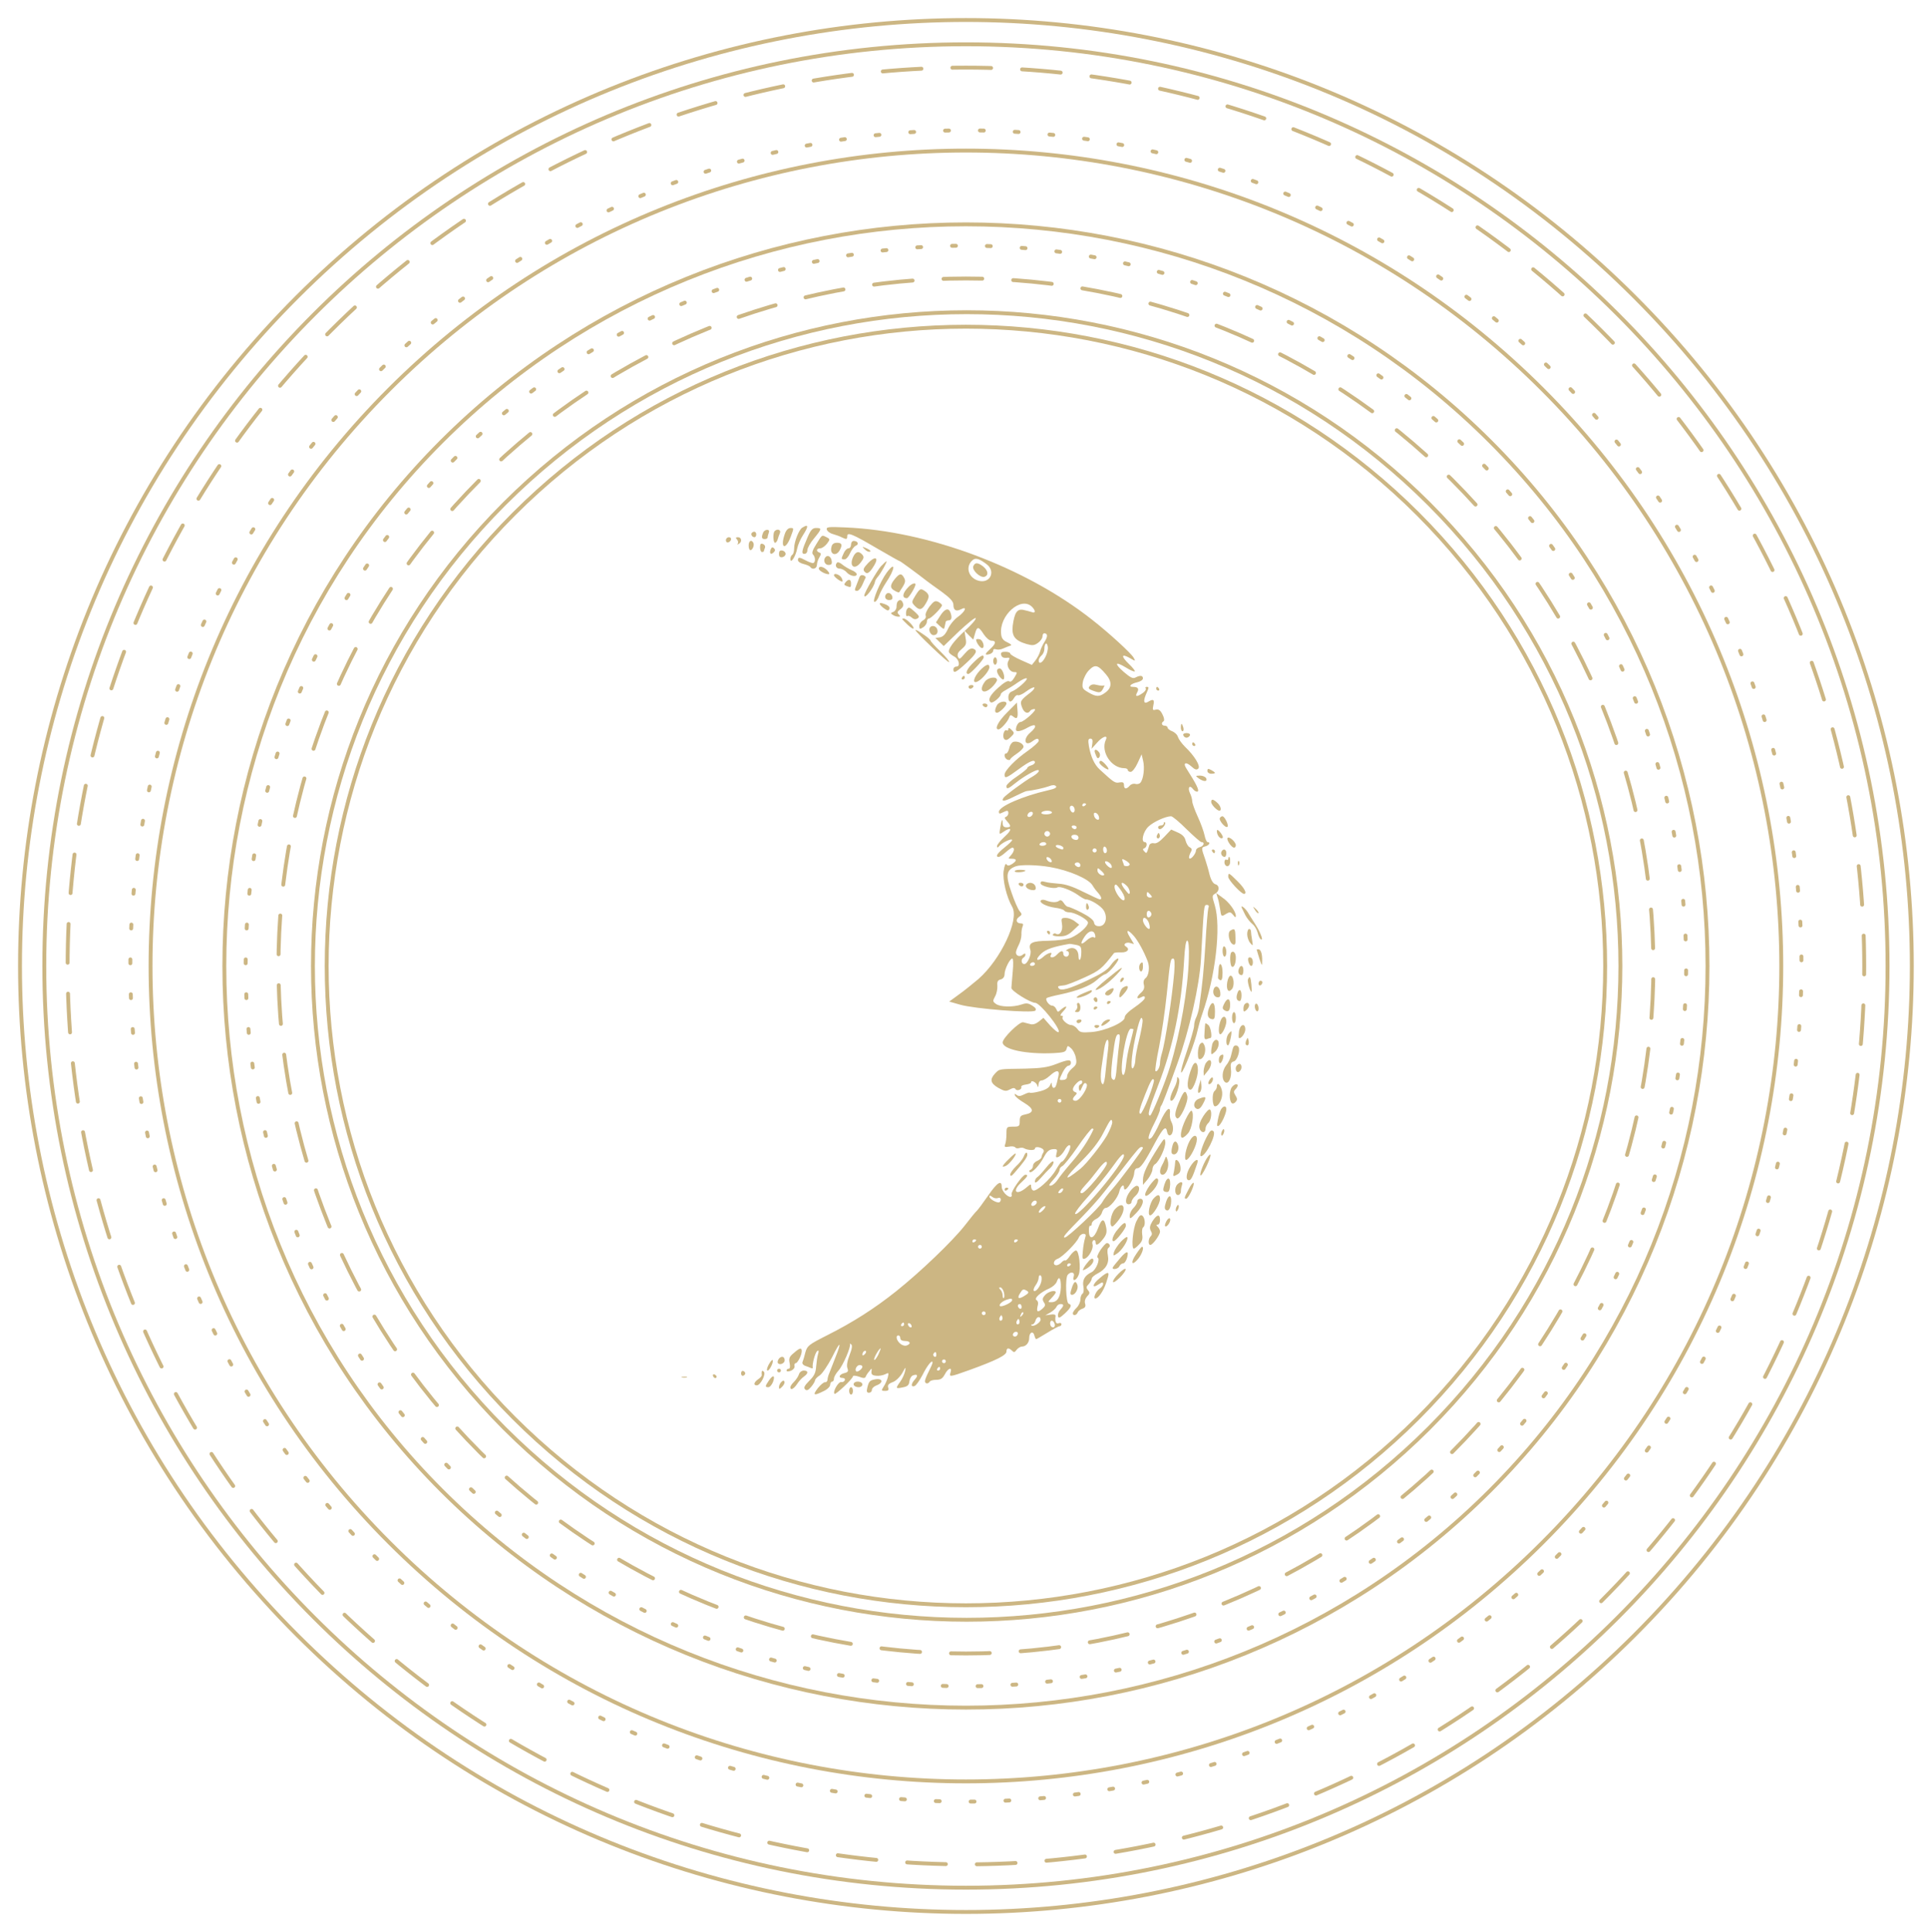 <?xml version="1.0" encoding="UTF-8"?> <svg xmlns="http://www.w3.org/2000/svg" width="503" height="504" viewBox="0 0 503 504" fill="none"><g clip-path="url(#clip0_169_79122)"><path d="M378.819 378.82C448.861 308.779 448.861 195.22 378.82 125.179C308.779 55.138 195.22 55.138 125.179 125.18C55.137 195.221 55.137 308.78 125.178 378.821C195.219 448.862 308.778 448.862 378.819 378.82Z" stroke="#CCB683" stroke-width="1.011" stroke-miterlimit="10" stroke-linecap="round" stroke-linejoin="round" stroke-dasharray="10.11 8.08"></path><path d="M384.873 384.872C458.256 311.489 458.256 192.511 384.873 119.128C311.49 45.745 192.512 45.745 119.129 119.128C45.746 192.511 45.746 311.489 119.129 384.872C192.512 458.255 311.49 458.255 384.873 384.872Z" stroke="#CCB683" stroke-width="1.011" stroke-miterlimit="10" stroke-linecap="round" stroke-linejoin="round" stroke-dasharray="1.01 8.08"></path><path d="M369.926 369.925C435.054 304.797 435.054 199.203 369.926 134.075C304.798 68.947 199.204 68.947 134.076 134.075C68.948 199.203 68.948 304.797 134.076 369.925C199.204 435.053 304.798 435.053 369.926 369.925Z" stroke="#CCB683" stroke-width="1.011" stroke-miterlimit="10" stroke-linecap="round" stroke-linejoin="round"></path><path d="M402.418 402.418C485.491 319.344 485.491 184.656 402.418 101.582C319.344 18.509 184.656 18.509 101.583 101.582C18.509 184.656 18.509 319.344 101.583 402.418C184.656 485.491 319.344 485.491 402.418 402.418Z" stroke="#CCB683" stroke-width="1.011" stroke-miterlimit="10" stroke-linecap="round" stroke-linejoin="round"></path><path d="M372.795 372.598C439.4 305.994 439.4 198.006 372.795 131.402C306.191 64.797 198.203 64.797 131.598 131.402C64.994 198.006 64.994 305.994 131.598 372.598C198.203 439.203 306.191 439.203 372.795 372.598Z" stroke="#CCB683" stroke-width="1.011" stroke-miterlimit="10"></path><path d="M417.72 417.719C509.244 326.195 509.244 177.805 417.72 86.281C326.196 -5.243 177.806 -5.243 86.282 86.281C-5.243 177.805 -5.243 326.195 86.282 417.719C177.806 509.243 326.196 509.243 417.72 417.719Z" stroke="#CCB683" stroke-width="1.011" stroke-miterlimit="10" stroke-linecap="round" stroke-linejoin="round" stroke-dasharray="10.11 8.08"></path><path d="M406.144 406.145C491.276 321.013 491.276 182.987 406.144 97.855C321.012 12.723 182.986 12.723 97.854 97.855C12.722 182.987 12.722 321.013 97.854 406.145C182.986 491.277 321.012 491.277 406.144 406.145Z" stroke="#CCB683" stroke-width="1.011" stroke-miterlimit="10" stroke-linecap="round" stroke-linejoin="round" stroke-dasharray="1.01 8.08"></path><path d="M388.807 388.806C464.363 313.25 464.363 190.75 388.807 115.194C313.251 39.639 190.751 39.639 115.195 115.194C39.64 190.75 39.64 313.25 115.195 388.806C190.751 464.361 313.251 464.361 388.807 388.806Z" stroke="#CCB683" stroke-width="1.011" stroke-miterlimit="10" stroke-linecap="round" stroke-linejoin="round"></path><path d="M426.5 426.5C522.874 330.126 522.874 173.874 426.5 77.5C330.126 -18.874 173.874 -18.874 77.5 77.5C-18.874 173.874 -18.874 330.126 77.5 426.5C173.874 522.874 330.126 522.874 426.5 426.5Z" stroke="#CCB683" stroke-width="1.011" stroke-miterlimit="10" stroke-linecap="round" stroke-linejoin="round"></path><path d="M252.004 492.447C384.799 492.447 492.451 384.795 492.451 251.999C492.451 119.204 384.799 11.552 252.004 11.552C119.209 11.552 11.557 119.204 11.557 251.999C11.557 384.795 119.209 492.447 252.004 492.447Z" stroke="#CCB683" stroke-width="1.011" stroke-miterlimit="10"></path><mask id="mask0_169_79122" style="mask-type:alpha" maskUnits="userSpaceOnUse" x="174" y="136" width="158" height="232"><path d="M225.39 136.653C235.132 137.714 241.017 138.967 249.573 141.715C277.118 150.584 300.164 168.95 315.197 194.015C330.825 220.093 335.127 251.714 327.165 281.311C325.088 288.927 322.665 295.145 318.412 303.533C312.626 314.957 306.592 323.151 297.246 332.358C283.399 345.952 269.008 354.628 249.721 360.943C239.435 364.269 233.748 365.474 223.709 366.293C213.966 367.113 211.988 367.161 205.708 366.775C196.41 366.149 189.24 365.04 181.08 363.015C173.909 361.184 172.623 359.979 177.124 359.111C198.933 354.966 210.653 350.772 223.511 342.481C231.819 337.13 237.654 332.503 242.6 327.249C247.248 322.428 255.408 312.113 257.139 308.932C258.623 306.232 259.958 299.628 259.908 295.338C259.859 290.759 259.365 289.216 256.842 286.035C255.062 283.673 255.161 281.986 257.287 279.528C258.375 278.226 258.474 277.889 257.93 277.069C257.139 275.816 257.683 273.502 259.266 271.478C259.958 270.61 260.403 269.839 260.304 269.694C260.205 269.598 257.98 269.067 255.408 268.585C248.88 267.236 246.309 266.079 245.072 263.813C244.133 262.078 245.468 260.246 250.413 256.583C254.617 253.45 257.93 249.883 258.969 247.28C259.266 246.605 259.661 245.641 259.859 245.11C260.057 244.58 260.502 243.52 260.799 242.797C261.788 240.387 261.392 238.121 259.315 233.686C255.408 225.395 255.161 222.792 257.436 212.525C258.375 208.428 259.018 203.993 259.068 201.728C259.117 197.341 258.722 196.522 252.54 188.231C249.276 183.844 248.781 183.266 244.281 178.156C240.325 173.673 230.533 165.527 224.302 161.574C209.614 152.223 195.026 146.824 177.668 144.366C176.382 144.173 174.948 143.739 174.453 143.402C173.662 142.823 173.761 142.631 175.937 141.715C180.091 139.931 192.899 137.232 201.751 136.268C206.449 135.786 219.159 135.979 225.39 136.653Z" fill="black"></path></mask><g mask="url(#mask0_169_79122)"><path d="M209.317 137.642C208.427 138.173 207.19 141.354 207.19 142.993C207.19 143.764 206.992 144.584 206.696 144.728C206.448 144.873 206.201 145.403 206.201 145.837C206.251 147.235 207.635 145.066 207.981 143.089C208.179 142.125 208.872 140.535 209.515 139.571C210.998 137.257 210.949 136.63 209.317 137.642Z" fill="#CCB683"></path><path d="M215.696 138.124C215.795 138.558 216.537 139.136 217.328 139.329C218.169 139.57 219.208 139.956 219.653 140.197C220.84 140.775 221.037 140.727 221.037 139.859C221.037 138.751 222.373 139.281 228.851 143.089C232.016 144.921 234.637 146.415 234.785 146.415C234.934 146.415 239.484 149.741 241.808 151.573C242.203 151.862 243.934 153.163 245.665 154.368C247.891 156.007 248.731 156.923 248.731 157.743C248.731 159.189 249.424 159.623 250.709 158.948C252.44 158.032 251.847 159.526 249.968 160.876C248.979 161.551 247.792 162.997 247.297 164.105C246.654 165.503 246.011 166.13 245.171 166.275L244.033 166.419L245.121 167.48L246.209 168.54L250.264 164.636C252.539 162.515 254.468 160.972 254.567 161.261C254.666 161.599 253.429 162.997 251.847 164.443C248.781 167.239 247.099 169.552 247.643 170.275C247.841 170.565 248.435 170.999 248.979 171.288C250.215 171.963 250.611 173.891 249.523 173.891C249.077 173.891 248.731 174.228 248.731 174.614C248.731 175.771 249.374 175.481 252.094 172.975C254.814 170.468 255.16 169.697 253.874 169.215C253.281 169.022 252.589 169.456 251.649 170.565C250.413 172.011 250.264 172.107 249.918 171.336C249.671 170.661 249.968 170.083 250.907 169.311C252.094 168.299 252.193 167.962 251.896 166.323L251.6 164.491L252.737 165.696L253.924 166.853L254.369 165.311C254.913 163.334 255.309 163.382 256.644 165.455C257.287 166.419 258.127 167.142 258.671 167.142C259.957 167.142 259.858 167.914 258.375 169.263C256.891 170.613 256.792 170.999 258.127 170.661C258.671 170.516 259.117 170.131 259.117 169.745C259.117 169.36 259.413 169.215 259.908 169.408C260.303 169.552 261.144 169.456 261.738 169.167C262.331 168.878 263.172 168.588 263.567 168.444C264.062 168.347 263.815 168.058 262.826 167.576C261.738 167.094 261.292 166.516 261.194 165.455C260.6 160.587 266.337 155.477 269.205 158.273C270.244 159.285 270.194 160.105 269.156 159.671C268.661 159.526 267.672 159.237 266.93 159.092C265.348 158.803 264.655 159.864 264.21 163.238C263.914 165.937 264.754 167.094 267.82 168.01C269.353 168.444 269.848 168.396 270.788 167.721C271.43 167.287 271.974 166.516 271.974 166.034C271.974 165.6 272.172 165.214 272.419 165.214C273.359 165.214 273.409 166.034 272.518 167.431C272.024 168.203 271.48 169.36 271.332 170.034C271.134 170.709 270.59 171.722 270.095 172.348L269.205 173.457L266.386 172.204C264.853 171.529 263.567 170.757 263.567 170.516C263.567 170.227 262.974 170.034 262.282 170.034C261.342 170.034 261.045 170.227 261.194 170.854C261.342 171.432 261.787 171.673 262.479 171.625C263.468 171.481 263.518 171.625 263.073 172.445C262.43 173.601 263.37 175.337 264.655 175.337C265.447 175.337 265.447 175.433 264.655 176.735C264.111 177.651 263.666 177.988 263.32 177.747C262.974 177.458 261.935 178.036 260.452 179.386C258.276 181.314 257.583 182.664 258.523 183.242C259.018 183.531 261.095 181.796 261.095 181.121C261.095 180.88 261.639 180.398 262.331 180.061C262.974 179.723 264.457 178.807 265.545 178.036C266.633 177.265 267.672 176.783 267.87 176.976C268.265 177.313 265.249 179.964 263.963 180.398C263.419 180.591 263.073 181.169 263.073 181.892C263.073 183.29 263.815 183.387 264.556 182.085C264.853 181.555 265.298 181.218 265.545 181.362C265.842 181.507 266.831 181.073 267.771 180.35C268.76 179.627 269.65 179.193 269.848 179.338C269.996 179.53 269.551 180.109 268.809 180.687C266.238 182.664 266.04 182.953 266.633 184.495C267.128 185.941 268.166 186.375 268.76 185.459C268.908 185.17 269.452 184.977 269.897 184.977C270.837 184.977 267.177 188.303 266.238 188.352C265.694 188.352 265.051 189.412 265.051 190.328C265.051 191.051 266.386 190.81 268.216 189.75C270.392 188.544 270.738 189.46 268.76 191.147C266.831 192.786 267.326 194.859 269.304 193.413C270.491 192.545 270.985 192.497 270.985 193.268C270.985 193.606 269.7 194.763 268.216 195.823C265.001 198.04 262.084 201.029 262.084 202.09C262.084 203.198 262.578 203.005 265.793 200.643C268.661 198.523 269.996 197.992 269.996 198.908C269.996 199.149 269.551 199.535 269.007 199.679C268.463 199.824 268.018 200.161 268.018 200.354C268.018 200.547 266.782 201.559 265.298 202.572C263.815 203.536 262.578 204.693 262.578 205.03C262.578 205.994 262.924 205.898 265.199 204.066C267.079 202.572 270.046 200.884 270.738 200.884C271.48 200.884 270.788 201.752 269.403 202.572C267.326 203.728 262.183 207.537 261.787 208.163C261.144 209.224 262.084 209.079 264.655 207.778C266.089 207.054 267.524 206.428 267.771 206.38C269.353 206.235 272.419 205.56 273.606 205.126C274.546 204.741 275.139 204.741 275.486 205.078C275.832 205.416 275.189 205.801 273.359 206.187C266.831 207.681 260.6 210.38 260.6 211.778C260.6 212.309 260.798 212.357 261.54 211.971C262.826 211.345 263.073 211.345 263.073 212.164C263.073 212.55 262.776 212.935 262.479 213.08C261.985 213.224 262.084 213.514 262.727 214.237C263.815 215.442 263.815 215.827 262.578 215.827C261.886 215.827 261.589 215.49 261.589 214.767C261.589 213.273 261.292 213.851 260.946 215.972C260.65 217.756 260.699 217.756 261.738 217.033C263.914 215.538 264.21 216.358 262.183 218.189C261.045 219.25 260.106 220.359 260.106 220.744C260.155 221.226 260.303 221.178 260.748 220.648C261.49 219.78 264.062 218.575 264.062 219.153C264.062 219.346 263.172 220.214 262.084 221.082C260.204 222.576 259.562 223.54 260.551 223.54C260.847 223.54 261.639 223.01 262.38 222.335C263.122 221.66 263.914 221.13 264.111 221.13C264.804 221.13 264.606 222.19 263.716 223.154C262.974 223.974 262.974 224.022 263.963 224.022C265.348 224.022 265.348 224.552 264.012 225.42C263.172 225.902 262.875 225.902 262.578 225.468C262.331 225.131 262.034 225.854 261.836 227.252C261.54 229.517 262.578 234 264.111 236.651C265.941 239.977 261.095 250.293 255.259 255.402C253.874 256.559 251.649 258.391 250.215 259.403L247.643 261.283L250.512 262.102C254.171 263.163 269.353 264.368 270.095 263.645C270.441 263.308 270.194 262.874 269.304 262.343C268.265 261.669 267.771 261.62 266.485 262.054C264.309 262.777 260.996 262.729 259.858 261.91C258.968 261.283 258.968 261.138 259.611 259.933C260.007 259.258 260.254 258.005 260.204 257.186C260.106 256.077 260.303 255.691 261.095 255.499C261.688 255.354 262.084 254.824 262.084 254.149C262.084 252.847 263.468 250.052 264.111 250.052C264.359 250.052 264.408 251.498 264.21 253.522C264.062 255.45 263.864 257.33 263.864 257.716C263.815 258.487 268.76 261.572 270.095 261.62C271.332 261.62 276.87 268.562 276.178 269.237C275.98 269.429 275.041 268.658 274.002 267.549L272.222 265.525L271.035 266.489C270.244 267.116 269.452 267.357 268.809 267.164C268.216 267.019 267.375 266.778 266.93 266.682C265.991 266.489 261.589 270.779 261.589 271.936C261.589 273.768 267.771 275.069 274.892 274.732C277.513 274.587 278.057 274.442 278.255 273.623C278.502 272.707 278.601 272.707 279.442 273.478C279.936 273.912 280.53 275.021 280.678 275.937C280.975 277.383 280.827 277.817 279.689 278.733C278.997 279.311 278.403 280.227 278.403 280.757C278.403 281.336 278.057 281.673 277.414 281.721C276.227 281.818 276.227 281.818 277.266 279.697C277.711 278.781 278.403 278.01 278.75 278.01C279.096 278.01 279.392 277.672 279.392 277.286C279.392 276.322 278.651 276.371 275.436 277.624C273.31 278.443 271.529 278.684 267.425 278.781C260.402 278.877 260.798 278.829 259.611 280.034C258.177 281.577 258.375 282.589 260.452 283.794C262.034 284.662 262.43 284.758 263.419 284.228C264.309 283.746 264.705 283.746 264.952 284.131C265.348 284.758 266.732 284.18 266.436 283.505C266.386 283.264 266.881 283.023 267.672 282.926C268.414 282.83 269.007 282.589 269.007 282.348C269.007 281.625 270.441 282.396 270.639 283.215C270.788 283.794 270.886 283.697 270.936 282.926C270.985 282.3 271.282 281.866 271.727 281.866C272.172 281.866 273.112 281.336 273.854 280.661C275.634 279.022 276.524 279.07 276.128 280.757C275.584 283.312 275.387 283.794 274.892 283.794C274.645 283.794 274.447 283.408 274.398 282.926C274.398 282.251 274.299 282.3 273.953 283.119C273.656 283.794 272.766 284.324 271.233 284.71C269.947 285.047 268.809 285.192 268.661 285.047C268.562 284.951 267.87 285.144 267.128 285.529C266.188 286.011 265.694 286.011 265.199 285.626C264.705 285.24 264.606 285.288 264.804 285.77C264.952 286.156 266.04 287.024 267.276 287.747C269.749 289.241 269.848 290.253 267.474 290.735C266.287 290.976 266.04 291.217 266.04 292.47C266.04 293.82 265.892 293.917 264.309 293.917C262.628 293.917 262.578 293.965 262.578 295.796C262.578 296.857 262.43 298.062 262.232 298.544C261.985 299.219 262.133 299.315 263.271 299.123C263.963 298.978 264.705 299.074 264.853 299.315C265.001 299.556 265.496 299.653 265.892 299.508C266.287 299.364 266.881 299.364 267.177 299.556C268.068 300.087 269.996 300.183 269.996 299.653C269.996 299.123 271.035 299.123 271.925 299.653C272.37 299.942 272.419 300.328 272.172 300.713C271.925 301.099 271.727 301.581 271.727 301.87C271.727 302.111 271.233 302.545 270.639 302.834C269.996 303.075 269.502 303.654 269.502 304.136C269.502 304.569 269.205 305.003 268.908 305.148C268.562 305.244 268.414 305.534 268.612 305.726C269.106 306.257 271.233 303.991 272.419 301.725C273.112 300.424 273.705 299.894 274.645 299.797C275.782 299.701 275.931 299.846 275.634 300.906C275.387 301.918 275.486 302.063 276.128 301.822C276.574 301.629 277.266 300.906 277.711 300.135C278.552 298.448 279.64 298.255 279.096 299.797C278.651 301.147 277.414 303.075 276.969 303.075C276.821 303.075 276.128 304.039 275.436 305.244C274.15 307.558 270.293 311.029 269.502 310.547C269.205 310.402 269.007 309.92 269.007 309.486C269.007 308.811 268.859 308.86 267.919 309.679C265.15 312.089 263.815 310.836 266.535 308.378C268.068 306.98 268.364 306.449 267.524 306.449C266.782 306.449 263.666 310.884 263.914 311.607C264.062 311.945 263.914 312.234 263.617 312.234C262.727 312.234 261.342 310.643 261.342 309.631C261.342 307.703 260.155 308.474 257.831 311.848C256.495 313.776 255.16 315.56 254.864 315.849C254.567 316.09 253.133 317.825 251.699 319.705C248.435 323.851 240.225 331.708 233.846 336.817C228.159 341.348 222.521 344.964 215.696 348.386C210.949 350.796 210.603 351.086 210.108 352.821C209.861 353.881 209.515 354.99 209.366 355.327C209.218 355.665 209.515 356.099 210.009 356.291C210.504 356.436 211.196 356.725 211.542 356.87C211.889 357.015 212.136 356.966 212.037 356.725C211.839 355.954 212.68 352.773 213.224 352.435C213.619 352.194 213.669 352.435 213.422 353.255C213.224 353.881 213.026 355.327 212.927 356.484C212.828 358.075 212.433 358.943 211.147 360.196C209.861 361.497 209.614 362.028 210.059 362.461C210.454 362.847 210.85 362.702 211.592 361.835C212.136 361.208 212.581 360.437 212.63 360.148C212.63 359.81 213.174 359.232 213.867 358.798C214.51 358.364 215.944 356.243 217.081 354.074C219.257 349.639 219.702 349.784 217.872 354.315C217.23 355.954 216.537 357.738 216.339 358.268C216.092 358.798 215.894 359.569 215.894 359.955C215.845 360.341 215.598 360.63 215.251 360.582C214.955 360.533 214.114 361.208 213.372 362.124C211.938 364.004 212.284 364.197 214.806 362.943C215.795 362.51 216.587 361.738 216.587 361.256C216.587 360.823 216.834 360.437 217.081 360.437C217.378 360.437 217.576 360.051 217.576 359.617C217.576 359.184 218.12 358.268 218.713 357.593C219.9 356.34 222.125 351.134 221.73 350.603C221.631 350.459 221.779 350.507 222.076 350.7C222.422 350.989 222.274 351.905 221.631 353.544C221.037 355.038 220.84 356.291 221.087 356.918C221.384 357.738 221.235 357.979 220.246 358.22C218.911 358.557 218.614 359.473 219.851 359.473C220.296 359.473 220.543 359.762 220.395 360.051C220.296 360.389 219.851 360.63 219.455 360.533C218.713 360.437 217.18 363.088 217.724 363.618C218.021 363.908 222.521 359.666 222.521 359.039C222.521 358.798 223.213 358.846 224.104 359.135C225.192 359.569 225.686 359.569 225.834 359.184C225.933 358.894 226.329 358.22 226.774 357.738C227.466 356.822 227.466 356.87 227.367 357.786C227.269 358.509 227.565 358.798 228.554 358.894C229.296 358.991 230.335 358.798 230.928 358.509C231.868 358.027 231.917 358.075 231.62 359.328C231.423 360.051 230.928 361.16 230.532 361.738C229.89 362.751 229.89 362.847 230.928 362.847C231.719 362.847 231.917 362.654 231.719 361.979C231.522 361.353 231.818 360.967 232.857 360.582C233.698 360.292 234.736 359.28 235.379 358.22C236.319 356.484 236.368 356.484 236.121 357.738C235.923 358.557 235.379 359.762 234.835 360.485C233.599 362.22 233.648 362.317 235.527 361.931C236.764 361.69 237.159 361.353 237.258 360.341C237.357 359.666 237.753 358.943 238.198 358.798C239.385 358.364 239.582 358.846 238.692 359.858C237.654 360.967 237.604 361.931 238.593 361.594C239.038 361.401 239.929 360.1 240.67 358.702C241.907 356.195 243.291 354.508 243.291 355.472C243.291 355.713 242.846 356.725 242.302 357.786C241.758 358.846 241.313 359.955 241.313 360.292C241.313 361.015 242.105 361.112 242.55 360.437C242.698 360.148 243.489 359.955 244.281 359.955C245.418 359.955 245.912 359.617 246.506 358.509C247.347 356.87 248.484 356.532 247.99 358.027C247.594 359.28 247.693 359.28 252.935 357.4C259.858 354.894 262.578 353.544 262.578 352.58C262.578 351.616 263.122 351.519 264.012 352.339C264.507 352.869 264.754 352.821 265.249 352.098C265.595 351.664 266.238 351.278 266.633 351.278C267.672 351.278 268.513 350.266 268.513 349.061C268.513 347.567 269.502 347.085 269.848 348.338C269.996 348.916 270.194 349.35 270.342 349.35C270.441 349.35 271.777 348.579 273.26 347.663C274.744 346.747 276.178 345.976 276.425 345.976C276.722 345.976 276.92 345.735 276.92 345.446C276.92 345.157 276.574 345.012 276.178 345.205C275.486 345.446 275.189 344.771 275.387 343.277C275.436 342.939 274.892 342.795 274.101 342.939L272.716 343.132L274.002 342.409C274.744 341.975 275.436 341.348 275.634 340.915C275.782 340.529 276.227 340.192 276.672 340.192C277.612 340.192 277.612 340.625 276.623 341.686C276.178 342.168 275.931 342.891 276.03 343.325C276.128 344 276.475 343.855 277.81 342.65C279.491 341.059 279.739 340.384 278.799 340.095C278.107 339.854 277.859 333.443 278.552 332.575C279.343 331.611 280.48 331.852 280.134 332.961C279.64 334.455 280.827 334.118 281.42 332.575C282.063 330.985 281.519 326.213 280.728 326.213C280.381 326.213 279.689 326.839 279.145 327.611C278.651 328.382 278.057 328.96 277.859 328.816C277.662 328.719 277.266 328.96 276.92 329.346C276.574 329.732 275.98 330.069 275.634 330.069C274.546 330.069 274.843 328.719 275.931 328.382C277.118 327.996 280.975 324.14 281.469 322.79C281.667 322.308 282.211 321.874 282.656 321.874C283.25 321.874 283.398 322.115 283.101 322.935C282.904 323.562 282.607 325.056 282.508 326.357C282.31 328.334 282.36 328.575 283.052 328.334C284.14 327.948 285.376 325.538 285.03 324.622C284.882 324.236 284.981 323.754 285.277 323.562C285.574 323.417 285.821 323.61 285.821 323.995C285.821 325.104 286.415 324.911 287.75 323.272C288.64 322.164 288.838 321.489 288.591 320.187C288.096 317.681 287.453 317.729 286.464 320.428C285.426 323.224 284.09 323.61 284.09 321.055C284.041 320.235 284.239 319.657 284.437 319.753C284.634 319.898 284.832 319.657 284.832 319.223C284.832 318.838 285.376 318.259 286.019 317.97C286.712 317.633 287.354 316.909 287.503 316.283C287.701 315.656 288.096 315.126 288.442 315.126C289.481 315.126 291.607 312.571 292.003 310.884C292.3 309.486 293.239 308.667 293.239 309.824C293.239 311.655 295.811 307.895 295.91 305.967C295.959 305.244 296.256 304.762 296.701 304.762C297.542 304.762 298.58 303.316 301.399 298.014C303.526 294.109 304.218 293.531 304.515 295.363C304.614 295.941 304.96 296.279 305.257 296.182C306.097 295.941 306.295 293.965 305.652 292.76C305.306 292.181 305.158 291.217 305.207 290.591C305.504 288.18 304.218 289.241 302.685 292.663C301.795 294.688 300.756 296.52 300.361 296.857C299.174 297.773 299.52 296.23 301.152 293.049C301.993 291.41 302.635 289.819 302.635 289.434C302.635 289.096 302.784 288.662 302.932 288.47C303.229 288.18 304.366 285.192 307.136 277.527C310.301 268.755 312.922 257.138 313.317 250.293C314.109 236.025 314.059 236.073 314.85 236.073C315.345 236.073 315.493 236.362 315.246 236.892C315.098 237.374 314.752 241.423 314.504 245.954C314.059 253.137 313.713 256.752 312.823 262.922C312.675 263.79 312.328 264.898 312.081 265.428C311.784 265.959 311.537 266.923 311.537 267.549C311.537 268.224 310.647 271.261 309.608 274.346C308.52 277.479 307.878 279.938 308.224 279.793C308.817 279.6 311.883 271.647 312.477 268.61C312.724 267.549 313.219 265.718 313.664 264.513C317.125 254.583 318.609 241.761 316.928 236.169C316.186 233.759 316.186 233.614 317.026 233.132C318.213 232.506 318.213 230.963 317.076 230.674C316.482 230.481 315.938 229.614 315.543 228.071C315.246 226.77 314.702 225.034 314.455 224.263C313.367 221.178 313.367 221.082 314.455 220.792C315.444 220.551 315.938 219.684 315.048 219.684C314.801 219.684 314.455 218.864 314.257 217.9C314.059 216.936 313.268 214.719 312.477 213.032C311.685 211.296 311.043 209.513 311.043 209.031C311.043 208.549 310.795 207.585 310.449 206.91C309.757 205.416 310.4 204.644 311.29 205.898C311.685 206.38 312.18 206.621 312.477 206.476C312.922 206.187 312.131 204.548 309.559 200.547C308.52 199.005 309.361 198.619 310.795 199.92C311.735 200.788 312.18 200.933 312.625 200.499C313.268 199.872 311.685 197.221 309.163 194.811C308.372 194.04 307.531 192.883 307.334 192.304C307.185 191.678 306.443 191.003 305.8 190.762C305.158 190.521 304.614 190.087 304.614 189.798C304.614 189.557 304.267 189.316 303.872 189.316C303.031 189.316 302.883 188.544 303.575 188.159C303.822 187.966 303.723 187.195 303.278 186.375C302.734 185.267 302.289 184.977 301.548 185.122C300.707 185.363 300.657 185.218 300.905 183.965C301.251 182.519 300.905 182.278 299.668 183.001C298.481 183.772 298.185 183.098 298.926 181.266C299.817 179.241 299.817 179.193 299.124 179.193C298.877 179.193 298.729 179.386 298.926 179.627C299.075 179.868 298.679 180.446 298.086 180.832C296.602 181.844 296.058 181.796 296.652 180.687C297.245 179.675 296.899 179.193 295.613 179.193C294.228 179.193 294.97 178.374 296.701 177.988C297.542 177.795 298.185 177.361 298.185 176.976C298.185 176.204 297.492 176.108 296.256 176.735C295.613 177.12 294.921 176.783 293.239 175.337C290.618 173.071 290.866 172.396 293.734 174.132C294.871 174.855 295.91 175.289 296.058 175.144C296.207 175.048 295.514 174.132 294.476 173.168C292.399 171.143 292.547 170.42 294.772 171.673C296.256 172.541 296.305 172.541 295.761 171.577C295.119 170.42 289.283 165.07 284.832 161.599C267.474 147.957 242.203 138.51 220.642 137.594C216.142 137.401 215.548 137.449 215.696 138.124ZM257.336 147.138C259.858 148.97 258.375 152.247 255.408 151.524C252.836 150.898 251.797 148.15 253.479 146.367C254.369 145.403 255.259 145.595 257.336 147.138ZM272.716 171.432C271.925 172.975 270.985 173.409 270.985 172.252C270.985 171.914 271.332 171.336 271.727 170.999C272.123 170.661 272.469 169.938 272.469 169.311C272.469 167.769 273.161 167.335 273.359 168.733C273.458 169.408 273.161 170.613 272.716 171.432ZM288.492 175.867C290.124 177.747 290.124 179.338 288.492 180.591C286.86 181.844 286.019 181.844 283.893 180.591C282.409 179.723 282.261 179.482 282.508 177.892C282.706 176.927 283.398 175.53 284.14 174.807C285.673 173.264 286.415 173.409 288.492 175.867ZM288.492 193.027C287.107 196.112 289.926 200.402 293.338 200.402C293.833 200.402 294.228 200.595 294.228 200.884C294.228 201.125 294.575 201.367 294.97 201.367C295.415 201.367 296.207 200.354 296.8 199.053L297.839 196.787L298.234 198.474C298.679 200.306 298.333 203.198 297.542 204.162C297.295 204.5 296.652 204.644 296.207 204.5C295.761 204.355 295.069 204.548 294.723 204.982C293.882 205.946 293.239 205.898 293.239 204.789C293.239 204.114 292.943 203.969 292.052 204.114C290.915 204.355 290.569 204.114 286.909 200.74C285.525 199.487 284.585 197.414 284.09 194.666C283.843 193.124 283.893 192.69 284.486 192.69C284.981 192.69 285.129 193.076 284.981 193.991L284.783 195.341L286.168 193.799C287.651 192.063 289.184 191.629 288.492 193.027ZM283.349 209.754C283.349 209.898 283.151 210.139 282.854 210.284C282.607 210.429 282.36 210.332 282.36 210.091C282.36 209.802 282.607 209.561 282.854 209.561C283.151 209.561 283.349 209.657 283.349 209.754ZM280.381 211.296C280.381 211.682 280.184 211.971 279.936 211.971C279.392 211.971 278.848 210.718 279.244 210.332C279.689 209.898 280.381 210.477 280.381 211.296ZM268.958 212.983C268.513 213.224 268.216 213.176 268.068 212.887C267.969 212.598 268.216 212.164 268.562 211.923C269.007 211.682 269.304 211.73 269.452 212.019C269.551 212.309 269.304 212.742 268.958 212.983ZM274.447 211.971C274.447 212.212 273.755 212.453 272.914 212.453C272.073 212.453 271.529 212.26 271.727 211.971C271.875 211.682 272.568 211.489 273.26 211.489C273.903 211.489 274.447 211.682 274.447 211.971ZM286.712 213.128C286.86 213.707 286.662 213.948 286.217 213.803C285.871 213.658 285.475 213.176 285.426 212.742C285.277 212.164 285.475 211.923 285.92 212.068C286.266 212.212 286.662 212.694 286.712 213.128ZM309.559 216.309C311.438 218.141 313.169 219.684 313.466 219.684C314.405 219.684 314.059 220.744 313.021 220.985C312.477 221.13 312.032 221.515 312.032 221.805C312.032 222.672 310.696 224.311 310.301 223.926C310.103 223.781 310.251 223.154 310.548 222.528C311.043 221.66 311.043 221.419 310.4 221.033C309.955 220.841 309.509 220.021 309.312 219.298C309.114 218.334 308.471 217.707 307.284 217.177L305.553 216.406L303.723 218.334C302.537 219.587 301.646 220.166 301.004 219.973C300.509 219.877 300.014 220.069 299.866 220.455C299.124 222.769 299.174 222.769 298.531 222.094C298.086 221.612 298.086 221.467 298.58 221.274C299.273 220.985 299.372 219.684 298.679 219.684C297.591 219.684 298.234 216.936 299.619 215.635C300.954 214.381 304.02 212.983 305.504 212.935C305.899 212.935 307.68 214.43 309.559 216.309ZM280.876 215.827C280.876 216.068 280.678 216.309 280.431 216.309C280.134 216.309 279.788 216.068 279.64 215.827C279.491 215.538 279.689 215.345 280.085 215.345C280.53 215.345 280.876 215.538 280.876 215.827ZM273.953 217.515C273.953 217.9 273.606 218.238 273.211 218.238C272.815 218.238 272.469 217.9 272.469 217.515C272.469 217.129 272.815 216.792 273.211 216.792C273.606 216.792 273.953 217.129 273.953 217.515ZM281.371 218.527C281.371 218.961 281.024 219.202 280.53 219.105C279.293 218.864 279.145 217.756 280.332 217.756C280.925 217.756 281.371 218.045 281.371 218.527ZM272.963 220.166C272.963 220.407 272.518 220.648 271.925 220.648C271.381 220.648 271.084 220.407 271.233 220.166C271.381 219.877 271.875 219.684 272.271 219.684C272.667 219.684 272.963 219.877 272.963 220.166ZM277.414 221.178C277.414 221.708 277.266 221.708 276.227 221.323C275.09 220.889 275.238 220.214 276.425 220.503C276.969 220.648 277.414 220.937 277.414 221.178ZM288.789 221.901C288.789 222.287 288.591 222.576 288.294 222.576C288.047 222.576 287.799 222.142 287.799 221.564C287.799 221.033 288.047 220.744 288.294 220.889C288.591 221.033 288.789 221.515 288.789 221.901ZM286.019 222.142C285.871 222.383 285.525 222.479 285.277 222.287C285.03 222.142 284.931 221.805 285.129 221.564C285.277 221.323 285.624 221.226 285.871 221.419C286.118 221.564 286.217 221.901 286.019 222.142ZM274.348 224.456C274.497 224.841 274.299 225.034 273.903 224.89C273.557 224.793 273.161 224.408 273.062 224.07C272.914 223.685 273.112 223.492 273.507 223.636C273.854 223.733 274.249 224.118 274.348 224.456ZM294.723 225.468C294.723 225.757 294.377 225.95 293.981 225.95C293.586 225.95 293.239 225.854 293.239 225.757C293.239 225.661 293.091 225.179 292.893 224.745C292.646 224.022 292.745 223.974 293.635 224.456C294.228 224.793 294.723 225.227 294.723 225.468ZM289.975 225.757C290.124 226.143 290.074 226.432 289.877 226.432C289.382 226.432 288.294 225.372 288.294 224.89C288.294 224.311 289.679 224.986 289.975 225.757ZM281.865 225.709C281.865 226.143 281.568 226.288 281.123 226.143C280.728 225.95 280.381 225.661 280.381 225.42C280.381 225.179 280.728 224.986 281.123 224.986C281.519 224.986 281.865 225.323 281.865 225.709ZM273.953 226.191C278.947 227.059 284.041 229.276 285.03 230.963C285.327 231.493 285.97 232.361 286.464 232.891C287.354 233.904 287.552 234.627 286.959 234.627C286.712 234.627 284.783 233.711 282.607 232.65C279.837 231.252 277.909 230.626 276.178 230.529C274.843 230.433 273.211 230.24 272.617 230.047C271.777 229.806 271.48 229.903 271.48 230.433C271.48 231.156 275.041 232.024 275.881 231.493C276.524 231.108 279.442 232.217 281.222 233.47C282.063 234.096 283.002 234.627 283.299 234.627C284.536 234.627 287.206 236.314 287.948 237.471C289.085 239.351 288.442 241.616 286.761 241.616C285.97 241.616 285.525 241.327 285.426 240.652C285.327 240.025 284.189 239.11 282.211 238.097C280.53 237.23 278.898 236.555 278.651 236.555C278.354 236.555 277.859 236.121 277.513 235.543C277.068 234.868 276.672 234.675 276.277 235.012C275.634 235.494 274.2 235.446 272.815 234.868C272.321 234.675 271.777 234.675 271.579 234.868C270.985 235.446 272.914 236.458 275.189 236.796C276.425 236.94 277.513 237.278 277.662 237.567C277.859 237.808 278.403 238.001 278.947 238.001C280.431 238.001 283.843 239.881 283.843 240.7C283.843 241.664 281.519 243.737 279.392 244.653C278.354 245.039 275.98 245.376 273.557 245.424C269.254 245.472 268.216 245.954 268.809 247.786C269.205 248.943 268.068 251.498 267.227 251.498C266.436 251.498 266.287 250.245 267.029 249.811C267.326 249.666 267.524 249.28 267.524 248.991C267.524 248.654 267.276 248.702 266.782 249.088C266.04 249.714 265.051 249.377 265.051 248.461C265.051 248.124 265.397 247.256 265.793 246.485C266.188 245.713 266.485 244.557 266.485 243.833C266.436 243.159 266.584 242.195 266.782 241.713C267.029 241.134 266.93 240.893 266.386 240.893C265.15 240.893 264.853 239.929 265.842 239.206C266.683 238.628 266.683 238.483 265.991 237.663C265.595 237.181 264.606 234.964 263.864 232.747C262.282 228.264 262.529 226.914 265.001 225.998C266.287 225.516 270.639 225.613 273.953 226.191ZM288.047 228.264C287.602 228.698 286.316 227.878 286.316 227.107C286.316 226.336 286.415 226.336 287.305 227.155C287.849 227.637 288.195 228.119 288.047 228.264ZM293.932 231.06C294.673 231.734 295.02 233.181 294.525 233.181C294.377 233.181 293.833 232.506 293.239 231.734C292.151 230.24 292.596 229.758 293.932 231.06ZM292.646 232.554C294.08 234.723 293.338 235.832 291.805 233.759C290.767 232.313 290.421 230.77 291.162 230.77C291.36 230.819 292.003 231.59 292.646 232.554ZM300.163 233.422C300.657 234 300.657 234.145 299.965 234.145C299.52 234.145 299.174 233.807 299.174 233.422C299.174 233.036 299.273 232.699 299.372 232.699C299.47 232.699 299.817 233.036 300.163 233.422ZM300.41 238.483C300.41 238.82 300.113 239.206 299.817 239.302C299.421 239.447 299.174 239.11 299.174 238.483C299.174 237.856 299.421 237.519 299.817 237.615C300.113 237.76 300.41 238.146 300.41 238.483ZM299.718 240.7C299.965 241.423 300.064 242.146 299.866 242.291C299.52 242.628 298.185 240.941 298.185 240.074C298.185 238.965 299.174 239.399 299.718 240.7ZM285.722 243.978C285.871 244.557 285.722 244.749 285.327 244.508C285.03 244.316 284.239 244.653 283.546 245.28C281.964 246.726 281.667 246.292 282.953 244.364C284.041 242.677 285.426 242.484 285.722 243.978ZM295.86 244.219C296.948 245.521 298.432 248.172 299.421 250.775C300.014 252.221 299.718 254.535 298.877 255.161C298.382 255.547 298.234 256.173 298.432 256.897C298.63 257.716 298.432 258.294 297.74 258.921C296.404 260.078 296.404 260.849 297.69 260.174C298.432 259.789 298.679 259.789 298.679 260.319C298.679 260.705 297.492 261.765 296.009 262.777C294.426 263.838 293.388 264.898 293.437 265.38C293.536 266.682 288.245 268.996 284.733 269.237C282.162 269.429 281.717 269.333 281.074 268.417C280.678 267.887 279.936 267.405 279.442 267.405C278.453 267.405 276.771 265.814 277.266 265.332C277.414 265.139 277.266 264.995 276.92 264.995C276.475 264.995 276.672 264.561 277.414 263.79C278.7 262.44 278.255 262.151 276.821 263.356C276.03 264.127 275.931 264.079 275.584 263.259C275.337 262.729 274.892 262.343 274.497 262.343C273.705 262.343 272.617 260.849 273.062 260.367C273.26 260.223 274.793 259.789 276.524 259.451C281.074 258.487 284.437 257.186 286.118 255.691C286.909 254.968 287.898 254.245 288.343 254.149C289.431 253.812 292.448 250.052 291.657 250.052C291.311 250.052 290.47 250.823 289.827 251.739C288.986 252.992 287.404 254.004 283.942 255.643C278.947 258.005 276.722 258.632 276.178 257.764C275.881 257.282 275.931 257.234 277.662 257.041C278.255 256.993 280.579 256.077 282.904 255.017C286.909 253.185 287.453 252.751 290.618 248.654C290.717 248.509 291.558 248.413 292.498 248.461C294.179 248.509 294.871 247.593 293.734 246.918C292.844 246.388 293.783 245.665 294.871 246.003L295.86 246.292L294.822 244.557C293.536 242.484 294.179 242.291 295.86 244.219ZM310.152 250.1C309.955 257.957 307.927 269.526 305.257 278.251C304.07 282.251 300.46 291.024 300.064 291.024C299.273 291.024 299.718 289.434 302.141 283.167C305.998 273.334 308.224 262.633 308.916 250.63C309.114 247.015 309.411 245.28 309.757 245.376C310.103 245.521 310.251 247.16 310.152 250.1ZM280.678 246.485C281.915 246.726 282.112 246.967 282.112 248.365C282.112 249.232 281.964 250.148 281.766 250.341C281.519 250.534 281.371 250.148 281.371 249.473C281.371 247.738 280.184 246.87 278.75 247.545C278.156 247.834 277.958 248.075 278.304 248.075C279.145 248.124 279.046 249.57 278.156 249.57C277.76 249.57 277.414 249.232 277.414 248.847C277.414 247.834 276.771 247.931 275.683 249.088C274.843 250.003 273.656 249.955 274.2 249.039C274.793 248.172 273.26 248.606 272.123 249.666C271.48 250.245 270.837 250.534 270.639 250.341C270.441 250.148 270.936 249.425 271.727 248.702C272.963 247.593 274.843 246.967 278.947 246.244C279.145 246.195 279.887 246.34 280.678 246.485ZM306.344 253.763C305.8 260.174 304.02 271.936 303.081 274.925C302.833 275.744 302.635 276.804 302.635 277.335C302.635 278.395 301.844 279.793 301.449 279.407C301.3 279.263 301.696 276.467 302.388 273.141C303.031 269.863 303.971 263.597 304.416 259.21C305.306 250.389 305.355 250.052 306.097 250.052C306.443 250.052 306.542 251.257 306.344 253.763ZM269.996 251.498C269.996 251.739 269.65 251.98 269.205 251.98C268.809 251.98 268.612 251.739 268.76 251.498C268.908 251.209 269.254 251.016 269.551 251.016C269.798 251.016 269.996 251.209 269.996 251.498ZM297.245 271.02C296.652 273.334 296.207 275.792 296.207 276.467C296.207 277.19 295.959 278.106 295.712 278.492C294.871 279.745 295.119 275.648 296.157 270.875C297.146 266.2 297.789 264.609 298.086 266.055C298.185 266.489 297.789 268.706 297.245 271.02ZM295.712 268.562C295.712 268.658 295.366 270.152 294.921 271.84C294.426 273.527 293.932 276.178 293.783 277.769C293.635 279.456 293.289 280.564 292.992 280.42C291.855 279.889 293.833 268.369 295.02 268.369C295.415 268.369 295.712 268.465 295.712 268.562ZM292.052 271.84C291.904 272.996 291.607 275.407 291.459 277.286C291.113 281.528 290.915 282.203 290.173 281.48C289.778 281.095 289.827 279.697 290.223 276.226C290.915 270.683 291.162 269.815 291.855 269.815C292.201 269.815 292.25 270.538 292.052 271.84ZM289.085 273.768C288.887 275.166 288.64 277.769 288.442 279.552C288.294 281.384 287.997 282.83 287.75 282.83C287.157 282.83 287.008 280.902 287.404 278.251C287.602 276.901 287.898 274.828 288.096 273.527C288.294 272.273 288.64 271.261 288.937 271.261C289.234 271.261 289.283 272.225 289.085 273.768ZM299.619 286.445C298.729 288.711 297.789 290.542 297.542 290.542C296.948 290.542 297.295 289.193 298.778 285.481C300.163 281.962 300.756 280.998 301.053 281.769C301.152 282.059 300.509 284.18 299.619 286.445ZM282.36 282.3C282.36 282.541 282.112 282.83 281.816 282.926C281.519 283.023 281.371 283.553 281.469 284.035C281.667 284.854 281.816 284.806 282.31 283.601C282.755 282.541 283.052 282.348 283.448 282.733C284.14 283.408 281.766 287.168 280.629 287.168C279.739 287.168 279.689 286.59 280.53 285.77C281.024 285.24 281.024 285.095 280.53 284.903C279.64 284.613 279.739 283.794 280.728 282.733C281.568 281.818 282.36 281.577 282.36 282.3ZM276.92 287.168C276.92 287.409 276.722 287.65 276.425 287.65C276.178 287.65 275.931 287.409 275.931 287.168C275.931 286.879 276.178 286.686 276.425 286.686C276.722 286.686 276.92 286.879 276.92 287.168ZM288.789 296.23C287.255 298.833 283.497 303.557 281.865 304.907C277.216 308.667 277.414 307.606 282.261 302.786C284.783 300.279 286.662 297.869 287.75 295.748C289.679 291.988 289.975 291.603 290.173 292.663C290.272 293.097 289.629 294.688 288.789 296.23ZM285.228 294.736C284.041 297.387 281.915 300.569 279.541 303.268C277.958 305.1 276.326 307.124 275.881 307.847C275.436 308.522 274.694 309.197 274.2 309.293C273.458 309.39 273.606 309.101 274.843 307.703C275.733 306.739 276.425 305.63 276.425 305.196C276.425 304.81 276.771 304.377 277.118 304.232C277.513 304.087 279.343 301.822 281.173 299.171C282.953 296.568 284.684 294.399 284.931 294.399C285.178 294.399 285.327 294.543 285.228 294.736ZM298.185 299.46C298.185 299.894 292.25 307.847 290.272 310.113C289.184 311.318 287.948 312.909 287.602 313.583C286.81 315.078 278.552 322.838 277.81 322.838C277.118 322.838 277.909 321.923 282.211 317.536C284.189 315.512 286.761 312.668 287.898 311.173C289.085 309.727 291.36 306.787 292.992 304.714C296.8 299.797 297.344 299.219 297.789 299.219C298.036 299.219 298.185 299.315 298.185 299.46ZM293.239 301.484C293.19 303.557 280.975 318.066 280.48 316.62C280.381 316.331 281.964 314.258 283.992 312.041C285.97 309.824 288.739 306.498 290.074 304.618C292.3 301.484 293.239 300.52 293.239 301.484ZM288.789 303.461C288.789 304.521 283.151 311.27 282.261 311.27C281.519 311.27 281.865 310.547 283.25 309.052C283.992 308.281 285.376 306.594 286.316 305.341C287.948 303.22 288.789 302.593 288.789 303.461ZM277.167 310.739C277.019 311.029 276.623 311.27 276.326 311.27C276.03 311.27 276.03 310.98 276.425 310.547C277.118 309.727 277.711 309.92 277.167 310.739ZM260.353 312.523C260.798 312.378 261.095 312.523 261.095 312.957C261.095 313.342 260.847 313.68 260.551 313.68C259.661 313.68 258.127 312.716 258.127 312.137C258.127 311.8 258.375 311.848 258.869 312.234C259.265 312.571 259.957 312.716 260.353 312.523ZM270.491 313.632C270.491 314.21 269.502 314.837 269.156 314.499C268.809 314.162 269.452 313.198 270.046 313.198C270.293 313.198 270.491 313.391 270.491 313.632ZM272.222 315.608C271.727 316.138 271.233 316.476 271.084 316.331C270.738 316.042 271.974 314.644 272.617 314.644C272.865 314.644 272.716 315.078 272.222 315.608ZM254.666 323.513C254.666 323.658 254.468 323.899 254.171 324.044C253.924 324.188 253.677 324.092 253.677 323.851C253.677 323.562 253.924 323.32 254.171 323.32C254.468 323.32 254.666 323.417 254.666 323.513ZM265.545 323.513C265.545 323.658 265.348 323.899 265.051 324.044C264.804 324.188 264.556 324.092 264.556 323.851C264.556 323.562 264.804 323.32 265.051 323.32C265.348 323.32 265.545 323.417 265.545 323.513ZM256.149 325.249C256.149 325.49 255.952 325.731 255.655 325.731C255.408 325.731 255.16 325.49 255.16 325.249C255.16 324.959 255.408 324.767 255.655 324.767C255.952 324.767 256.149 324.959 256.149 325.249ZM279.392 329.78C279.392 329.924 279.195 330.165 278.898 330.31C278.651 330.455 278.403 330.358 278.403 330.117C278.403 329.828 278.651 329.587 278.898 329.587C279.195 329.587 279.392 329.683 279.392 329.78ZM271.678 334.311C271.332 335.757 270.194 337.155 269.7 336.721C269.551 336.528 269.749 335.902 270.194 335.275C270.639 334.696 270.985 333.781 270.985 333.299C270.985 332.817 271.233 332.575 271.48 332.72C271.777 332.865 271.826 333.588 271.678 334.311ZM276.771 335.805C276.672 338.408 275.832 339.71 274.299 339.71C273.31 339.71 273.31 339.71 274.348 338.601C274.942 337.974 275.436 337.348 275.436 337.155C275.436 336.432 273.557 336.866 272.667 337.83C271.974 338.601 271.875 338.987 272.321 339.71C272.815 340.384 272.716 340.722 272.024 341.348C270.788 342.457 270.342 342.313 270.689 340.818C270.936 340.047 270.837 339.42 270.441 339.179C269.65 338.746 271.43 337.107 273.804 336.094C274.645 335.709 275.486 334.937 275.683 334.407C276.277 332.672 276.821 333.395 276.771 335.805ZM261.886 337.058C262.084 337.733 262.084 338.456 261.886 338.601C261.738 338.794 261.589 338.456 261.589 337.974C261.589 337.444 261.342 336.769 260.996 336.432C260.551 335.998 260.551 335.853 260.996 335.853C261.292 335.853 261.688 336.384 261.886 337.058ZM267.969 336.769C268.513 337.107 268.364 337.396 267.326 338.022C265.743 339.035 265.249 338.746 266.139 337.348C266.831 336.239 266.98 336.191 267.969 336.769ZM264.062 339.179C264.062 339.806 261.144 341.156 260.847 340.674C260.6 340.288 261.391 339.517 262.578 339.083C263.716 338.697 264.062 338.697 264.062 339.179ZM266.535 340.963C266.535 341.348 266.337 341.541 266.04 341.397C265.793 341.252 265.545 340.915 265.545 340.625C265.545 340.384 265.793 340.192 266.04 340.192C266.337 340.192 266.535 340.529 266.535 340.963ZM257.138 342.602C257.138 342.843 256.941 343.084 256.644 343.084C256.397 343.084 256.149 342.843 256.149 342.602C256.149 342.313 256.397 342.12 256.644 342.12C256.941 342.12 257.138 342.313 257.138 342.602ZM266.584 343.228C266.089 343.662 266.04 343.614 266.337 342.939C266.485 342.457 266.782 342.216 266.93 342.361C267.079 342.505 266.93 342.891 266.584 343.228ZM261.391 344.385C260.897 344.867 260.452 344.144 260.897 343.518C261.194 342.987 261.292 342.987 261.49 343.518C261.589 343.855 261.54 344.241 261.391 344.385ZM271.48 344.289C271.48 345.012 269.601 346.217 269.106 345.783C268.958 345.639 269.057 345.494 269.353 345.494C269.65 345.494 269.996 345.06 270.145 344.53C270.441 343.421 271.48 343.228 271.48 344.289ZM265.842 345.349C265.348 345.831 264.903 345.108 265.348 344.482C265.644 343.951 265.743 343.951 265.941 344.482C266.04 344.819 265.991 345.205 265.842 345.349ZM275.09 345.205C275.387 345.976 274.991 346.554 274.398 346.169C273.804 345.831 273.854 344.53 274.398 344.53C274.645 344.53 274.942 344.819 275.09 345.205ZM235.873 345.494C235.873 345.735 235.626 345.976 235.329 345.976C235.082 345.976 234.983 345.735 235.132 345.494C235.28 345.205 235.527 345.012 235.676 345.012C235.775 345.012 235.873 345.205 235.873 345.494ZM237.852 346.024C237.852 346.313 237.654 346.362 237.357 346.217C237.11 346.072 236.863 345.687 236.863 345.446C236.863 345.157 237.11 345.108 237.357 345.253C237.654 345.398 237.852 345.783 237.852 346.024ZM265.545 347.808C265.545 348.434 264.952 348.868 264.457 348.579C263.963 348.29 264.408 347.422 265.1 347.422C265.348 347.422 265.545 347.615 265.545 347.808ZM234.884 349.109C234.884 349.543 235.329 349.832 236.121 349.832C237.505 349.832 237.753 350.555 236.566 350.989C236.071 351.182 235.329 350.941 234.835 350.507C233.846 349.639 233.599 348.386 234.39 348.386C234.687 348.386 234.884 348.724 234.884 349.109ZM229.098 353.496C228.604 354.412 228.159 354.99 228.06 354.701C227.911 354.267 229.346 351.76 229.741 351.76C229.84 351.76 229.543 352.532 229.098 353.496ZM225.587 353.303C225.241 353.64 224.994 353.688 224.994 353.399C224.994 352.724 225.587 352.146 225.933 352.483C226.032 352.628 225.884 353.014 225.587 353.303ZM244.281 353.496C244.281 353.881 244.033 354.074 243.786 353.929C243.489 353.737 243.39 353.399 243.539 353.158C243.984 352.483 244.281 352.628 244.281 353.496ZM246.753 355.135C246.753 355.376 246.555 355.617 246.259 355.617C246.011 355.617 245.764 355.376 245.764 355.135C245.764 354.845 246.011 354.653 246.259 354.653C246.555 354.653 246.753 354.845 246.753 355.135ZM224.994 356.532C224.994 357.111 223.708 358.075 223.362 357.738C222.917 357.256 223.56 356.099 224.301 356.099C224.697 356.099 224.994 356.291 224.994 356.532ZM245.27 357.063C245.27 357.304 245.022 357.545 244.726 357.545C244.478 357.545 244.379 357.304 244.528 357.063C244.676 356.773 244.923 356.581 245.072 356.581C245.171 356.581 245.27 356.773 245.27 357.063Z" fill="#CCB683"></path><path d="M253.924 147.716C253.528 148.777 255.803 150.85 256.891 150.464C257.979 150.03 257.781 148.873 256.545 147.813C255.11 146.704 254.369 146.656 253.924 147.716Z" fill="#CCB683"></path><path d="M284.288 179.001C283.843 179.531 283.992 179.772 285.08 180.157C286.909 180.832 287.206 180.784 287.849 179.531C288.146 178.952 288.294 178.615 288.096 178.808C287.898 178.952 287.107 178.904 286.316 178.711C285.277 178.422 284.733 178.518 284.288 179.001Z" fill="#CCB683"></path><path d="M285.673 196.401C286.217 197.896 286.415 198.089 286.86 197.462C287.058 197.076 287.009 196.546 286.712 196.209C285.97 195.293 285.327 195.437 285.673 196.401Z" fill="#CCB683"></path><path d="M286.811 198.908C286.811 199.439 288.888 200.981 289.184 200.692C289.432 200.451 287.701 198.475 287.206 198.475C286.959 198.475 286.811 198.667 286.811 198.908Z" fill="#CCB683"></path><path d="M303.625 214.767C303.625 215.105 303.279 215.346 302.883 215.346C302.488 215.346 302.142 215.539 302.142 215.828C302.142 216.069 302.339 216.31 302.587 216.31C303.23 216.31 304.318 214.912 303.922 214.526C303.774 214.382 303.625 214.478 303.625 214.767Z" fill="#CCB683"></path><path d="M301.943 217.707C301.745 218.045 301.696 218.431 301.844 218.575C302.289 219.009 302.784 218.382 302.536 217.707C302.339 217.177 302.24 217.177 301.943 217.707Z" fill="#CCB683"></path><path d="M264.754 227.348C265.002 227.733 267.524 227.492 267.524 227.107C267.524 227.01 266.831 226.914 265.991 226.914C265.199 226.914 264.606 227.107 264.754 227.348Z" fill="#CCB683"></path><path d="M265.793 230.77C265.942 231.011 266.288 231.252 266.585 231.252C266.832 231.252 267.03 231.011 267.03 230.77C267.03 230.481 266.684 230.288 266.238 230.288C265.843 230.288 265.645 230.481 265.793 230.77Z" fill="#CCB683"></path><path d="M267.721 230.819C267.326 231.446 268.364 232.217 269.6 232.217C270.144 232.217 270.342 231.928 270.144 231.253C269.848 230.241 268.315 229.951 267.721 230.819Z" fill="#CCB683"></path><path d="M283.349 236.603C283.349 237.133 283.546 237.471 283.843 237.278C284.09 237.133 284.189 236.699 283.992 236.314C283.645 235.301 283.349 235.398 283.349 236.603Z" fill="#CCB683"></path><path d="M277.068 241.086C277.365 242.821 276.475 244.171 275.486 243.592C275.238 243.4 274.892 243.496 274.695 243.785C274.497 244.075 275.14 244.267 276.376 244.267C277.958 244.267 278.7 243.93 279.937 242.773L281.569 241.231L280.431 240.363C279.788 239.833 278.7 239.447 278.057 239.447C276.87 239.447 276.821 239.592 277.068 241.086Z" fill="#CCB683"></path><path d="M273.211 243.304C273.36 243.545 273.607 243.786 273.755 243.786C273.854 243.786 273.953 243.545 273.953 243.304C273.953 243.014 273.706 242.822 273.409 242.822C273.162 242.822 273.063 243.014 273.211 243.304Z" fill="#CCB683"></path><path d="M297.542 251.353C296.998 251.835 297.147 253.426 297.691 253.426C297.988 253.426 298.185 252.896 298.185 252.221C298.185 250.968 298.086 250.823 297.542 251.353Z" fill="#CCB683"></path><path d="M288.838 255.354C286.86 256.945 285.525 258.247 285.871 258.247C286.959 258.247 290.075 255.788 292.201 253.282C293.388 251.787 292.448 252.414 288.838 255.354Z" fill="#CCB683"></path><path d="M292.597 255.209C292.399 255.354 292.251 255.74 292.251 256.029C292.251 256.318 292.498 256.27 292.844 255.932C293.141 255.643 293.289 255.258 293.191 255.113C293.042 254.968 292.746 255.017 292.597 255.209Z" fill="#CCB683"></path><path d="M292.944 257.668C292.301 258.053 291.707 260.174 292.202 260.174C292.4 260.174 293.043 259.499 293.636 258.728C294.675 257.379 294.328 256.752 292.944 257.668Z" fill="#CCB683"></path><path d="M289.185 258.295C288.097 258.873 288.047 259.693 289.037 259.693C289.432 259.693 289.976 259.259 290.273 258.729C290.866 257.668 290.471 257.524 289.185 258.295Z" fill="#CCB683"></path><path d="M282.756 259.066C280.234 260.078 280.333 260.801 282.855 259.837C283.943 259.403 284.833 258.873 284.833 258.632C284.833 258.15 284.981 258.15 282.756 259.066Z" fill="#CCB683"></path><path d="M285.327 260.608C285.327 260.898 285.574 261.235 285.822 261.38C286.118 261.524 286.316 261.331 286.316 260.946C286.316 260.512 286.118 260.175 285.822 260.175C285.574 260.175 285.327 260.367 285.327 260.608Z" fill="#CCB683"></path><path d="M288.789 261.669C288.789 261.91 289.036 262.006 289.284 261.862C289.58 261.717 289.778 261.476 289.778 261.332C289.778 261.235 289.58 261.139 289.284 261.139C289.036 261.139 288.789 261.38 288.789 261.669Z" fill="#CCB683"></path><path d="M281.024 262.296C281.173 262.633 281.024 263.212 280.728 263.501C280.332 263.886 280.381 264.031 281.024 264.031C281.568 264.031 281.865 263.645 281.865 262.826C281.865 262.151 281.618 261.621 281.321 261.621C281.024 261.621 280.876 261.91 281.024 262.296Z" fill="#CCB683"></path><path d="M285.327 263.115C285.327 263.356 285.574 263.452 285.822 263.308C286.118 263.163 286.316 262.922 286.316 262.778C286.316 262.681 286.118 262.585 285.822 262.585C285.574 262.585 285.327 262.826 285.327 263.115Z" fill="#CCB683"></path><path d="M280.876 266.441C280.876 266.682 281.074 266.923 281.321 266.923C281.618 266.923 281.964 266.682 282.112 266.441C282.261 266.152 282.063 265.959 281.667 265.959C281.222 265.959 280.876 266.152 280.876 266.441Z" fill="#CCB683"></path><path d="M287.799 266.682C286.86 267.791 287.404 267.935 288.788 266.923C289.728 266.2 289.827 265.959 289.233 265.959C288.788 265.959 288.145 266.297 287.799 266.682Z" fill="#CCB683"></path><path d="M285.575 267.887C285.772 268.176 286.119 268.272 286.366 268.128C287.058 267.694 286.91 267.405 286.02 267.405C285.624 267.405 285.426 267.646 285.575 267.887Z" fill="#CCB683"></path><path d="M204.768 139.233C203.433 143.041 204.916 143.716 206.301 140.004C207.142 137.787 207.142 137.739 206.251 137.739C205.658 137.739 205.114 138.269 204.768 139.233Z" fill="#CCB683"></path><path d="M210.752 140.004C209.12 143.764 209.021 144.487 209.862 144.487C210.356 144.487 210.653 144.053 210.653 143.475C210.653 142.944 211.444 141.546 212.384 140.438C214.411 137.979 214.461 137.738 212.928 137.738C211.988 137.738 211.543 138.22 210.752 140.004Z" fill="#CCB683"></path><path d="M199.08 138.992C198.586 140.197 198.734 140.631 199.525 140.631C199.921 140.631 200.267 140.438 200.267 140.197C200.267 139.956 200.415 139.426 200.564 138.992C200.762 138.51 200.613 138.22 200.119 138.22C199.723 138.22 199.229 138.558 199.08 138.992Z" fill="#CCB683"></path><path d="M202.098 138.558C201.603 139.04 201.702 141.594 202.196 141.594C202.444 141.594 202.74 141.209 202.889 140.727C202.988 140.293 203.284 139.522 203.482 139.04C203.828 138.22 202.79 137.835 202.098 138.558Z" fill="#CCB683"></path><path d="M196.163 138.992C195.767 139.377 196.213 140.148 196.855 140.148C197.103 140.148 197.3 139.811 197.3 139.425C197.3 138.702 196.707 138.461 196.163 138.992Z" fill="#CCB683"></path><path d="M212.978 141.932C211.989 143.475 211.741 144.294 212.087 144.632C212.829 145.355 212.78 146.897 212.038 146.897C211.692 146.849 210.851 146.56 210.159 146.174C208.576 145.307 208.181 145.307 208.181 146.126C208.181 146.512 208.824 146.946 209.664 147.138C210.456 147.331 211.247 147.669 211.395 147.91C211.939 148.729 213.126 148.343 213.126 147.379C213.126 146.849 213.423 145.933 213.769 145.403C214.263 144.584 214.263 144.294 213.769 144.15C212.829 143.812 212.978 143.041 214.016 143.041C214.461 143.041 215.252 142.463 215.747 141.836C216.588 140.727 216.588 140.631 215.648 140.149C214.362 139.522 214.56 139.378 212.978 141.932Z" fill="#CCB683"></path><path d="M189.388 140.92C189.388 141.354 189.635 141.595 189.981 141.499C190.871 141.209 191.02 140.149 190.179 140.149C189.734 140.149 189.388 140.486 189.388 140.92Z" fill="#CCB683"></path><path d="M192.306 140.775C192.602 141.161 192.652 141.643 192.454 141.836C192.256 142.077 192.405 142.077 192.751 141.884C193.641 141.402 193.493 140.149 192.553 140.149C191.91 140.149 191.861 140.293 192.306 140.775Z" fill="#CCB683"></path><path d="M195.322 142.318C195.322 142.993 195.52 143.523 195.767 143.523C196.361 143.523 196.905 142.125 196.509 141.547C196.015 140.679 195.322 141.113 195.322 142.318Z" fill="#CCB683"></path><path d="M222.026 142.077C222.026 142.607 221.73 143.041 221.383 143.041C220.988 143.041 220.444 143.571 220.147 144.246C219.405 145.836 219.405 145.933 220.345 145.933C220.741 145.933 221.383 145.21 221.779 144.294C222.175 143.426 222.818 142.559 223.263 142.366C224.202 142.028 223.807 141.113 222.719 141.113C222.323 141.113 222.026 141.546 222.026 142.077Z" fill="#CCB683"></path><path d="M198.289 142.8C198.289 143.475 198.536 144.005 198.784 144.005C199.08 144.005 199.278 143.909 199.278 143.812C199.278 143.716 199.426 143.282 199.575 142.896C199.723 142.511 199.476 142.077 199.08 141.932C198.487 141.691 198.289 141.932 198.289 142.8Z" fill="#CCB683"></path><path d="M216.933 142.655C216.389 144.583 218.07 145.306 219.059 143.571C219.851 142.125 219.653 141.594 218.367 141.594C217.576 141.594 217.081 141.932 216.933 142.655Z" fill="#CCB683"></path><path d="M201.058 143.33C200.662 144.391 201.107 144.824 201.849 144.101C202.294 143.668 202.294 143.378 201.899 142.993C201.552 142.655 201.305 142.752 201.058 143.33Z" fill="#CCB683"></path><path d="M225.587 143.282C226.032 143.764 226.625 144.053 226.971 143.908C227.317 143.812 226.922 143.426 226.18 143.089C224.845 142.511 224.795 142.559 225.587 143.282Z" fill="#CCB683"></path><path d="M203.234 144.487C203.234 145.21 203.482 145.451 204.125 145.355C204.57 145.258 204.965 144.873 204.965 144.487C204.965 144.101 204.57 143.716 204.125 143.619C203.482 143.523 203.234 143.764 203.234 144.487Z" fill="#CCB683"></path><path d="M222.521 145.403C221.483 147.909 223.065 148.777 224.648 146.608C225.39 145.644 225.439 145.258 224.994 144.728C224.054 143.619 223.214 143.86 222.521 145.403Z" fill="#CCB683"></path><path d="M215.449 145.258C214.658 146.029 215.103 147.379 216.141 147.379C216.883 147.379 217.13 147.138 216.982 146.318C216.834 145.258 216.042 144.728 215.449 145.258Z" fill="#CCB683"></path><path d="M226.477 146.897C225.291 148.15 225.093 148.584 225.538 149.114C226.23 149.934 226.873 149.5 228.109 147.427C229.346 145.355 228.258 145.017 226.477 146.897Z" fill="#CCB683"></path><path d="M218.417 146.753C217.725 147.379 218.12 148.343 219.06 148.343C219.604 148.343 220.444 148.777 220.89 149.307C221.78 150.32 223.511 150.609 223.511 149.789C223.511 149.5 222.917 149.018 222.175 148.729C221.384 148.392 220.346 147.765 219.752 147.283C219.208 146.801 218.565 146.56 218.417 146.753Z" fill="#CCB683"></path><path d="M229.84 147.717C228.802 148.873 225.488 154.61 225.488 155.333C225.488 156.538 227.961 153.356 228.258 151.814C228.307 151.428 228.703 150.802 229.098 150.368C229.84 149.5 231.571 146.415 231.274 146.415C231.175 146.415 230.533 146.994 229.84 147.717Z" fill="#CCB683"></path><path d="M213.62 148.343C213.62 148.874 215.252 149.79 216.142 149.79C216.538 149.79 216.39 149.452 215.846 148.825C214.906 147.813 213.62 147.524 213.62 148.343Z" fill="#CCB683"></path><path d="M231.324 149.404C229.642 151.718 227.417 157.02 228.159 157.02C228.505 157.02 229.049 156.297 229.345 155.381C229.692 154.465 230.483 153.019 231.076 152.103C233.549 148.488 233.796 146.078 231.324 149.404Z" fill="#CCB683"></path><path d="M217.576 150.078C217.576 150.464 219.159 151.669 219.703 151.717C219.9 151.717 219.851 151.283 219.554 150.753C219.06 149.886 217.576 149.355 217.576 150.078Z" fill="#CCB683"></path><path d="M224.203 150.657C224.054 151.091 223.708 151.959 223.461 152.585C222.867 154.032 222.917 154.128 223.659 154.128C224.005 154.128 224.598 153.405 224.994 152.537C225.34 151.718 225.736 150.85 225.835 150.706C225.933 150.513 225.686 150.272 225.241 150.079C224.747 149.934 224.351 150.127 224.203 150.657Z" fill="#CCB683"></path><path d="M233.451 151.042C232.116 152.681 232.165 153.452 233.451 154.127C233.995 154.465 234.539 154.609 234.588 154.513C236.22 152.103 236.368 151.669 235.874 150.753C235.182 149.452 234.687 149.548 233.451 151.042Z" fill="#CCB683"></path><path d="M220.593 151.91C220.148 152.44 220.197 152.633 220.84 152.874C221.977 153.308 222.027 153.26 222.027 152.199C222.027 151.091 221.384 150.946 220.593 151.91Z" fill="#CCB683"></path><path d="M237.16 152.97C235.429 154.658 235.182 156.055 236.616 156.055C237.061 156.055 238.841 153.163 238.841 152.44C238.841 151.958 237.902 152.247 237.16 152.97Z" fill="#CCB683"></path><path d="M238.841 155.333C237.803 157.02 237.803 157.116 238.594 157.984C239.83 159.285 240.473 159.189 241.462 157.55C242.55 155.766 242.501 155.14 241.462 154.32C240.177 153.404 240.028 153.453 238.841 155.333Z" fill="#CCB683"></path><path d="M231.274 154.899C230.582 155.622 230.977 156.538 231.967 156.538C232.659 156.538 232.906 156.297 232.807 155.718C232.659 154.851 231.818 154.417 231.274 154.899Z" fill="#CCB683"></path><path d="M234.242 156.875C234.044 157.02 233.896 157.646 233.896 158.273C233.896 158.851 233.5 159.478 233.055 159.623C232.313 159.912 232.313 160.008 232.907 160.394C233.302 160.683 233.995 160.876 234.39 160.876C234.934 160.876 234.934 160.731 234.489 160.298C233.995 159.816 234.093 159.526 234.885 158.948C235.577 158.466 235.824 157.887 235.577 157.357C235.28 156.489 234.786 156.297 234.242 156.875Z" fill="#CCB683"></path><path d="M242.501 158.225C241.808 159.141 241.314 160.25 241.511 160.635C241.66 161.069 241.363 161.551 240.819 161.84C240.275 162.129 239.83 162.804 239.83 163.286C239.83 164.154 239.978 164.202 240.819 163.672C241.363 163.335 241.808 162.66 241.808 162.226C241.808 161.744 242.055 161.358 242.352 161.358C242.896 161.358 245.764 158.466 245.764 157.888C245.764 157.695 245.319 157.309 244.825 157.02C243.984 156.634 243.638 156.779 242.501 158.225Z" fill="#CCB683"></path><path d="M229.544 157.598C229.642 157.887 230.186 158.418 230.78 158.803C231.621 159.382 231.818 159.382 232.066 158.803C232.214 158.418 231.769 157.936 230.829 157.598C229.791 157.213 229.445 157.213 229.544 157.598Z" fill="#CCB683"></path><path d="M236.714 158.803C236.517 158.948 236.368 159.526 236.368 160.057C236.368 160.587 236.517 160.876 236.714 160.731C236.863 160.539 237.407 160.683 237.802 161.069C238.346 161.551 238.841 161.647 239.335 161.358C239.978 160.972 239.83 160.683 238.742 159.671C237.258 158.369 237.159 158.321 236.714 158.803Z" fill="#CCB683"></path><path d="M245.27 160.683L244.182 162.37L245.22 163.334C245.764 163.865 246.308 164.154 246.308 164.009C246.358 163.865 246.456 163.527 246.506 163.286C246.555 162.997 246.654 162.563 246.704 162.322C246.704 162.033 247.099 161.84 247.495 161.84C248.286 161.84 248.435 161.021 247.94 159.719C247.446 158.466 246.407 158.852 245.27 160.683Z" fill="#CCB683"></path><path d="M235.379 161.502C235.379 161.599 236.071 162.274 236.863 163.045C237.703 163.816 238.346 164.202 238.346 163.864C238.346 163.238 236.417 161.358 235.775 161.358C235.577 161.358 235.379 161.406 235.379 161.502Z" fill="#CCB683"></path><path d="M242.6 163.72C242.155 164.395 242.797 165.697 243.539 165.697C244.429 165.697 244.825 164.973 244.479 164.058C244.133 163.238 243.045 163.045 242.6 163.72Z" fill="#CCB683"></path><path d="M238.841 164.395C238.841 164.877 247.347 172.975 247.594 172.734C247.792 172.589 246.753 171.336 245.369 169.986C243.935 168.589 242.797 167.335 242.797 167.142C242.797 166.998 242.204 166.419 241.462 165.889C239.682 164.636 238.841 164.154 238.841 164.395Z" fill="#CCB683"></path><path d="M254.666 166.901C254.666 167.576 255.705 169.07 256.199 169.07C257.089 169.07 256.446 166.901 255.556 166.757C255.062 166.66 254.666 166.708 254.666 166.901Z" fill="#CCB683"></path><path d="M254.024 172.783C252.293 174.421 251.65 175.819 252.639 175.819C253.183 175.819 256.645 172.108 256.645 171.481C256.645 170.613 255.853 170.999 254.024 172.783Z" fill="#CCB683"></path><path d="M259.117 172.445C259.117 172.975 259.364 173.409 259.612 173.409C259.908 173.409 260.106 172.975 260.106 172.445C260.106 171.914 259.908 171.481 259.612 171.481C259.364 171.481 259.117 171.914 259.117 172.445Z" fill="#CCB683"></path><path d="M255.606 174.951C253.925 176.783 253.578 178.566 255.111 177.747C256.348 177.12 258.128 174.903 258.128 174.083C258.128 172.975 257.188 173.312 255.606 174.951Z" fill="#CCB683"></path><path d="M260.105 175C260.105 175.867 261.441 177.554 261.836 177.217C262.331 176.687 261.54 174.373 260.798 174.373C260.402 174.373 260.105 174.662 260.105 175Z" fill="#CCB683"></path><path d="M250.956 176.783C250.808 177.024 250.907 177.265 251.154 177.265C251.451 177.265 251.698 177.024 251.698 176.783C251.698 176.494 251.599 176.301 251.5 176.301C251.352 176.301 251.105 176.494 250.956 176.783Z" fill="#CCB683"></path><path d="M256.941 177.843C255.21 180.205 256.545 181.362 258.672 179.385C259.463 178.662 260.106 177.746 260.106 177.409C260.106 176.349 257.732 176.686 256.941 177.843Z" fill="#CCB683"></path><path d="M252.688 179.193C252.688 179.434 252.885 179.675 253.133 179.675C253.429 179.675 253.775 179.434 253.924 179.193C254.072 178.904 253.874 178.711 253.479 178.711C253.034 178.711 252.688 178.904 252.688 179.193Z" fill="#CCB683"></path><path d="M301.646 179.675C301.646 179.916 301.894 180.157 302.19 180.157C302.438 180.157 302.537 179.916 302.388 179.675C302.24 179.386 301.993 179.193 301.844 179.193C301.745 179.193 301.646 179.386 301.646 179.675Z" fill="#CCB683"></path><path d="M260.105 183.966C259.462 185.171 259.462 185.942 260.105 185.942C260.748 185.942 262.578 184.158 262.578 183.532C262.578 182.664 260.649 183.002 260.105 183.966Z" fill="#CCB683"></path><path d="M256.397 184.014C256.545 184.255 256.891 184.496 257.188 184.496C257.435 184.496 257.633 184.255 257.633 184.014C257.633 183.725 257.287 183.532 256.842 183.532C256.446 183.532 256.249 183.725 256.397 184.014Z" fill="#CCB683"></path><path d="M262.727 185.894C260.402 188.208 259.364 190.28 260.501 190.28C261.095 190.28 262.875 188.304 263.271 187.195C263.518 186.472 263.716 186.424 264.309 186.906C265.348 187.774 265.644 187.34 265.447 185.171L265.298 183.291L262.727 185.894Z" fill="#CCB683"></path><path d="M308.076 189.798C308.076 190.328 308.274 190.762 308.521 190.762C308.769 190.762 308.867 190.328 308.719 189.798C308.571 189.267 308.373 188.834 308.274 188.834C308.175 188.834 308.076 189.267 308.076 189.798Z" fill="#CCB683"></path><path d="M263.073 190.183C263.073 190.521 262.875 190.713 262.628 190.521C261.936 190.135 261.392 192.208 262.035 192.834C262.43 193.22 262.875 193.075 263.667 192.304C264.705 191.292 264.705 191.195 263.914 190.424C263.37 189.846 263.073 189.798 263.073 190.183Z" fill="#CCB683"></path><path d="M308.719 191.823C308.818 192.16 309.213 192.449 309.559 192.449C309.906 192.449 310.301 192.16 310.45 191.823C310.548 191.485 310.202 191.244 309.559 191.244C308.916 191.244 308.57 191.485 308.719 191.823Z" fill="#CCB683"></path><path d="M264.458 193.509C264.013 193.606 263.469 194.329 263.321 195.148C263.123 195.919 262.777 196.546 262.529 196.546C261.787 196.546 262.035 197.848 262.826 198.185C263.222 198.33 263.568 198.281 263.568 198.089C263.568 197.896 264.359 197.221 265.299 196.594C266.238 195.968 267.03 195.148 267.03 194.811C267.03 193.991 265.595 193.268 264.458 193.509Z" fill="#CCB683"></path><path d="M311.043 194.136C311.043 194.377 311.29 194.618 311.587 194.618C311.834 194.618 311.933 194.377 311.785 194.136C311.636 193.847 311.389 193.654 311.241 193.654C311.142 193.654 311.043 193.847 311.043 194.136Z" fill="#CCB683"></path><path d="M314.999 201.126C314.999 201.511 315.444 201.849 315.988 201.849C316.532 201.849 316.977 201.752 316.977 201.608C316.977 201.511 316.532 201.174 315.988 200.885C315.197 200.451 314.999 200.499 314.999 201.126Z" fill="#CCB683"></path><path d="M312.724 203.054C314.01 203.97 315.049 203.97 314.703 203.054C314.505 202.668 313.812 202.331 313.071 202.331C311.834 202.379 311.834 202.379 312.724 203.054Z" fill="#CCB683"></path><path d="M315.988 209.224C315.988 209.899 317.521 211.489 318.115 211.489C318.807 211.489 318.461 210.188 317.571 209.417C316.483 208.404 315.988 208.404 315.988 209.224Z" fill="#CCB683"></path><path d="M318.262 213.37C317.867 213.948 319.746 216.165 320.24 215.683C320.636 215.298 319.499 212.936 318.905 212.936C318.707 212.936 318.411 213.129 318.262 213.37Z" fill="#CCB683"></path><path d="M317.472 216.791C317.472 217.852 318.263 218.864 318.856 218.671C319.203 218.527 319.005 217.996 318.461 217.273C317.818 216.454 317.472 216.309 317.472 216.791Z" fill="#CCB683"></path><path d="M320.242 218.623C319.945 219.105 321.28 221.13 321.972 221.13C322.22 221.13 322.418 220.84 322.418 220.503C322.418 219.635 320.637 218.045 320.242 218.623Z" fill="#CCB683"></path><path d="M316.236 222.094C316.384 222.335 316.631 222.576 316.78 222.576C316.879 222.576 316.978 222.335 316.978 222.094C316.978 221.805 316.73 221.612 316.434 221.612C316.186 221.612 316.087 221.805 316.236 222.094Z" fill="#CCB683"></path><path d="M318.708 222.094C318.362 222.673 318.807 223.54 319.499 223.54C319.746 223.54 319.944 223.106 319.944 222.576C319.944 221.564 319.202 221.275 318.708 222.094Z" fill="#CCB683"></path><path d="M320.438 224.07C320.438 224.311 320.24 224.408 319.944 224.263C319.696 224.118 319.449 224.408 319.449 224.938C319.449 225.516 319.795 225.95 320.191 225.95C320.636 225.95 320.933 225.516 320.933 224.745C320.933 224.07 320.834 223.54 320.686 223.54C320.537 223.54 320.438 223.781 320.438 224.07Z" fill="#CCB683"></path><path d="M322.961 225.275C322.961 225.805 323.109 225.95 323.258 225.564C323.406 225.227 323.356 224.793 323.208 224.648C323.06 224.456 322.911 224.745 322.961 225.275Z" fill="#CCB683"></path><path d="M320.439 228.746C320.439 229.565 323.802 233.181 324.544 233.181C325.434 233.181 324.692 231.686 322.863 229.903C320.588 227.637 320.439 227.541 320.439 228.746Z" fill="#CCB683"></path><path d="M317.669 234.193C317.917 234.82 318.164 236.17 318.312 237.134C318.609 239.207 318.609 239.207 319.994 238.339C320.834 237.857 321.082 237.905 321.725 238.676C322.219 239.351 322.417 239.448 322.417 238.917C322.417 237.76 320.637 235.302 318.906 234.145L317.323 232.988L317.669 234.193Z" fill="#CCB683"></path><path d="M323.999 236.892C324.098 237.133 324.494 237.904 324.889 238.724C325.285 239.495 326.126 240.555 326.719 241.038C327.313 241.471 327.906 242.532 328.104 243.303C328.302 244.074 328.648 244.894 328.945 245.038C329.686 245.52 328.945 243.399 327.51 241.134C326.818 240.073 325.928 238.627 325.483 237.904C324.741 236.747 323.505 235.928 323.999 236.892Z" fill="#CCB683"></path><path d="M327.412 237.374C327.758 237.953 328.154 238.338 328.302 238.194C328.45 238.097 328.154 237.615 327.659 237.133C326.818 236.362 326.769 236.362 327.412 237.374Z" fill="#CCB683"></path><path d="M320.984 242.773C320.143 243.303 320.687 246.003 321.725 246.388C322.269 246.581 322.418 246.195 322.319 244.508C322.269 242.243 322.121 242.098 320.984 242.773Z" fill="#CCB683"></path><path d="M325.384 243.689C325.384 244.46 325.73 245.472 326.175 246.003C326.917 246.87 326.917 246.822 326.67 245.28C326.521 244.412 326.373 243.351 326.373 243.014C326.373 242.628 326.175 242.339 325.878 242.339C325.631 242.339 325.384 242.966 325.384 243.689Z" fill="#CCB683"></path><path d="M318.956 248.076C318.956 248.895 319.203 249.57 319.451 249.57C319.747 249.57 319.945 249.04 319.945 248.413C319.945 247.738 319.747 247.064 319.451 246.919C319.154 246.726 318.956 247.256 318.956 248.076Z" fill="#CCB683"></path><path d="M327.857 247.738C327.857 247.835 328.204 248.847 328.55 250.052C329.242 252.077 329.292 252.125 329.292 250.679C329.341 248.895 328.945 247.642 328.303 247.642C328.055 247.642 327.857 247.69 327.857 247.738Z" fill="#CCB683"></path><path d="M321.231 248.461C320.785 248.943 320.884 251.883 321.379 252.173C321.923 252.51 322.417 251.353 322.417 249.811C322.417 248.606 321.824 247.931 321.231 248.461Z" fill="#CCB683"></path><path d="M325.73 249.859C325.384 250.245 325.928 251.98 326.423 251.98C327.016 251.98 327.016 250.196 326.423 249.859C326.225 249.714 325.879 249.714 325.73 249.859Z" fill="#CCB683"></path><path d="M317.916 252.944C317.867 253.715 317.818 254.631 317.768 254.969C317.719 255.258 318.015 255.595 318.362 255.692C318.757 255.836 318.955 255.258 318.955 253.715C318.955 251.305 318.015 250.63 317.916 252.944Z" fill="#CCB683"></path><path d="M323.208 252.751C322.862 253.619 323.208 254.39 323.95 254.39C324.197 254.39 324.395 253.86 324.395 253.185C324.395 251.835 323.653 251.546 323.208 252.751Z" fill="#CCB683"></path><path d="M320.193 256.125C319.846 258.102 320.44 259.162 321.379 258.054C322.121 257.234 321.923 254.776 321.132 254.535C320.786 254.438 320.39 255.113 320.193 256.125Z" fill="#CCB683"></path><path d="M325.582 255.499C325.384 256.077 326.126 258.728 326.521 258.728C326.571 258.728 326.571 257.861 326.472 256.8C326.274 254.776 326.027 254.438 325.582 255.499Z" fill="#CCB683"></path><path d="M328.352 256.608C328.352 256.993 328.599 257.186 328.846 257.041C329.143 256.897 329.341 256.559 329.341 256.27C329.341 256.029 329.143 255.836 328.846 255.836C328.599 255.836 328.352 256.174 328.352 256.608Z" fill="#CCB683"></path><path d="M316.68 257.957C316.235 259.017 316.779 260.174 317.719 260.174C318.312 260.174 318.461 259.789 318.362 258.873C318.213 257.427 317.125 256.848 316.68 257.957Z" fill="#CCB683"></path><path d="M322.763 259.307C322.417 260.416 322.714 261.139 323.455 261.139C323.703 261.139 323.9 260.464 323.9 259.693C323.9 258.006 323.159 257.765 322.763 259.307Z" fill="#CCB683"></path><path d="M319.351 261.91C318.856 262.874 318.906 263.211 319.45 263.549C320.439 264.176 320.933 263.694 320.933 262.055C320.933 260.319 320.142 260.223 319.351 261.91Z" fill="#CCB683"></path><path d="M315.444 262.922C314.801 264.609 315.049 265.67 316.137 265.863C316.829 266.007 316.977 265.67 316.977 263.838C316.977 261.38 316.236 260.946 315.444 262.922Z" fill="#CCB683"></path><path d="M324.742 261.958C324.544 262.102 324.396 262.681 324.396 263.211C324.396 263.982 324.544 264.03 325.137 263.548C325.533 263.211 325.879 262.632 325.879 262.295C325.879 261.572 325.286 261.379 324.742 261.958Z" fill="#CCB683"></path><path d="M327.362 262.537C327.362 263.067 327.61 263.645 327.857 263.79C328.154 263.934 328.351 263.645 328.351 263.115C328.351 262.585 328.154 262.006 327.857 261.862C327.61 261.717 327.362 262.006 327.362 262.537Z" fill="#CCB683"></path><path d="M321.429 265.477C321.429 266.248 321.676 266.923 321.923 266.923C322.22 266.923 322.418 266.248 322.418 265.477C322.418 264.658 322.22 264.031 321.923 264.031C321.676 264.031 321.429 264.658 321.429 265.477Z" fill="#CCB683"></path><path d="M318.461 266.2C317.868 267.743 317.818 269.815 318.362 269.815C318.906 269.815 319.945 267.598 319.945 266.441C319.945 264.995 319.005 264.802 318.461 266.2Z" fill="#CCB683"></path><path d="M314.454 266.971C314.405 267.067 314.306 268.08 314.257 269.237C314.108 270.924 314.257 271.261 314.85 271.068C315.246 270.924 315.691 270.779 315.79 270.779C316.334 270.779 315.889 267.935 315.246 267.405C314.85 267.067 314.454 266.875 314.454 266.971Z" fill="#CCB683"></path><path d="M323.258 268.947C323.159 269.815 323.109 270.634 323.208 270.731C323.653 271.213 324.89 269.574 324.89 268.562C324.89 266.826 323.554 267.164 323.258 268.947Z" fill="#CCB683"></path><path d="M320.587 269.623C319.845 270.346 319.697 272.708 320.389 272.708C320.735 272.708 321.477 269.382 321.23 269.044C321.18 268.996 320.884 269.237 320.587 269.623Z" fill="#CCB683"></path><path d="M325.137 271.406C324.939 271.888 324.89 272.418 325.088 272.563C325.582 273.045 325.978 272.37 325.731 271.406C325.533 270.587 325.533 270.587 325.137 271.406Z" fill="#CCB683"></path><path d="M316.285 272.322C316.137 272.948 315.988 273.864 315.988 274.346C315.988 275.214 316.038 275.214 316.977 274.394C318.115 273.382 318.313 271.261 317.274 271.261C316.928 271.261 316.483 271.743 316.285 272.322Z" fill="#CCB683"></path><path d="M313.12 272.322C312.823 272.611 312.526 273.72 312.526 274.732C312.526 276.13 312.675 276.467 313.268 276.274C314.257 275.889 314.752 273.864 314.208 272.659C313.862 271.888 313.614 271.84 313.12 272.322Z" fill="#CCB683"></path><path d="M321.725 273.286C321.577 273.623 321.379 274.539 321.181 275.311C321.033 276.082 320.439 277.287 319.895 277.914C318.807 279.311 318.659 281.529 319.599 282.3C320.538 283.023 321.428 281.047 321.132 278.829C320.983 277.528 321.132 277.094 321.874 276.901C322.764 276.708 323.654 274.009 323.11 273.141C322.714 272.515 321.923 272.611 321.725 273.286Z" fill="#CCB683"></path><path d="M318.312 275.455C317.818 275.937 317.917 277.624 318.411 277.335C318.955 276.997 319.45 275.117 319.005 275.117C318.807 275.117 318.461 275.262 318.312 275.455Z" fill="#CCB683"></path><path d="M314.504 277.48C314.257 278.01 314.01 278.926 314.01 279.552L314.059 280.661L314.999 279.504C316.037 278.347 316.334 276.564 315.493 276.564C315.246 276.564 314.801 276.998 314.504 277.48Z" fill="#CCB683"></path><path d="M310.994 278.347C309.659 281.625 309.461 284.276 310.598 284.276C311.291 284.276 312.527 280.95 312.527 279.167C312.527 277.094 311.686 276.612 310.994 278.347Z" fill="#CCB683"></path><path d="M322.763 277.865C322.071 278.492 322.417 279.889 323.159 279.648C323.555 279.456 323.901 278.925 323.901 278.443C323.901 277.527 323.357 277.238 322.763 277.865Z" fill="#CCB683"></path><path d="M307.087 281.529C307.087 282.011 306.79 282.975 306.394 283.698C305.307 285.819 305.01 287.169 305.603 287.169C306.543 287.169 308.175 282.3 307.532 281.336C307.186 280.806 307.087 280.854 307.087 281.529Z" fill="#CCB683"></path><path d="M315.494 281.818C315.148 282.541 315.148 282.83 315.494 282.83C316.087 282.83 316.73 281.481 316.335 281.095C316.186 280.95 315.84 281.288 315.494 281.818Z" fill="#CCB683"></path><path d="M312.922 282.83C312.378 284.661 312.427 285.529 313.07 284.902C313.367 284.613 313.515 283.794 313.416 283.022L313.268 281.625L312.922 282.83Z" fill="#CCB683"></path><path d="M317.472 283.457C317.472 283.843 317.175 284.373 316.829 284.662C316.137 285.24 316.285 288.615 316.977 288.615C317.966 288.615 319.005 286.638 318.857 284.951C318.708 283.264 317.472 281.914 317.472 283.457Z" fill="#CCB683"></path><path d="M321.428 283.553C320.686 284.421 320.636 287.072 321.329 287.747C321.576 287.988 322.021 287.891 322.367 287.458C322.862 286.927 322.812 286.542 322.318 285.771C321.823 284.999 321.823 284.662 322.318 284.18C322.614 283.891 322.911 283.409 322.911 283.216C322.911 282.589 322.07 282.782 321.428 283.553Z" fill="#CCB683"></path><path d="M307.68 287.313C306.493 290.06 306.344 291.314 307.086 291.747C307.828 292.229 310.103 287.361 309.757 285.963C309.312 284.179 308.867 284.469 307.68 287.313Z" fill="#CCB683"></path><path d="M312.675 286.686C311.389 287.216 311.142 288.855 312.28 289.289C312.774 289.434 313.269 289.048 313.763 288.132C314.901 286.011 314.752 285.867 312.675 286.686Z" fill="#CCB683"></path><path d="M318.51 289.482C318.263 289.916 317.917 291.169 317.719 292.181C317.422 293.627 317.471 293.965 317.966 293.676C318.658 293.242 319.944 290.446 319.944 289.337C319.944 288.373 319.103 288.422 318.51 289.482Z" fill="#CCB683"></path><path d="M313.961 291.121C313.17 292.326 312.774 293.483 312.922 294.206C313.17 295.555 314.505 295.796 314.505 294.447C314.505 293.965 314.851 293.29 315.247 292.952C315.988 292.326 316.285 289.819 315.642 289.434C315.395 289.289 314.653 290.06 313.961 291.121Z" fill="#CCB683"></path><path d="M309.312 292.037C308.076 294.64 307.73 296.809 308.472 296.809C308.719 296.809 309.362 296.327 309.906 295.7C310.944 294.64 311.637 290.494 310.895 289.771C310.697 289.578 310.005 290.591 309.312 292.037Z" fill="#CCB683"></path><path d="M318.758 295.17C318.56 295.604 318.56 296.086 318.708 296.23C318.807 296.375 319.054 296.086 319.252 295.652C319.45 295.218 319.45 294.736 319.302 294.592C319.203 294.447 318.956 294.736 318.758 295.17Z" fill="#CCB683"></path><path d="M314.653 296.906C313.516 299.219 312.824 301.63 313.318 301.63C314.555 301.63 317.423 295.942 316.582 295.122C316.038 294.592 315.643 294.929 314.653 296.906Z" fill="#CCB683"></path><path d="M310.351 297.677C309.362 299.508 308.818 302.593 309.461 302.593C310.153 302.593 311.785 299.749 312.181 297.869C312.576 295.893 311.389 295.748 310.351 297.677Z" fill="#CCB683"></path><path d="M302.389 298.978C299.274 303.847 298.186 306.112 298.186 307.847V309.101L299.422 307.655C300.065 306.835 300.609 305.726 300.658 305.148C300.658 304.57 300.955 303.895 301.351 303.702C302.389 303.075 304.169 299.267 304.021 297.918C303.873 296.809 303.774 296.857 302.389 298.978Z" fill="#CCB683"></path><path d="M305.9 298.833C305.454 300.569 305.553 301.147 306.295 301.147C307.185 301.147 307.729 299.653 307.284 298.544C306.839 297.436 306.246 297.58 305.9 298.833Z" fill="#CCB683"></path><path d="M263.221 302.352C261.391 304.087 261.095 304.81 262.529 304.087C263.419 303.605 265.298 301.195 264.952 300.906C264.853 300.858 264.062 301.484 263.221 302.352Z" fill="#CCB683"></path><path d="M267.079 301.725C266.831 302.352 265.941 303.461 265.1 304.232C264.26 305.051 263.567 306.015 263.567 306.401C263.617 306.98 263.914 306.835 264.705 305.919C266.98 303.316 268.018 301.87 268.018 301.292C268.018 300.327 267.524 300.568 267.079 301.725Z" fill="#CCB683"></path><path d="M315.148 301.726C314.208 302.931 312.972 306.016 313.17 306.594C313.268 306.932 313.961 305.919 314.703 304.377C315.988 301.677 316.186 300.376 315.148 301.726Z" fill="#CCB683"></path><path d="M303.921 302.352C303.723 302.882 303.328 303.702 303.081 304.136C302.438 305.341 302.537 306.449 303.278 306.449C304.317 306.449 305.108 304.328 304.663 302.738C304.267 301.533 304.218 301.484 303.921 302.352Z" fill="#CCB683"></path><path d="M272.964 304.569C272.025 305.726 270.986 306.883 270.64 307.076C270.294 307.269 269.997 307.799 269.997 308.233C269.997 308.763 270.492 308.474 271.481 307.365C272.272 306.449 273.409 305.244 274.003 304.714C274.596 304.135 274.942 303.364 274.843 303.075C274.745 302.689 273.904 303.364 272.964 304.569Z" fill="#CCB683"></path><path d="M306.592 303.22C306.592 303.605 306.444 304.618 306.295 305.485C305.949 306.98 305.998 307.028 307.037 306.449C307.878 306.015 308.076 305.533 307.977 304.425C307.828 302.93 306.592 301.87 306.592 303.22Z" fill="#CCB683"></path><path d="M310.598 304.232C309.461 306.015 309.214 307.895 310.203 307.895C310.747 307.895 311.192 306.98 312.379 303.412C312.824 302.015 311.686 302.497 310.598 304.232Z" fill="#CCB683"></path><path d="M299.916 309.294C298.087 311.897 298.532 312.957 300.559 310.836C302.043 309.342 302.686 307.414 301.697 307.414C301.499 307.414 300.658 308.281 299.916 309.294Z" fill="#CCB683"></path><path d="M303.774 309.052C303.329 310.498 303.378 310.739 304.12 310.932C304.812 311.077 305.06 310.836 305.208 309.823C305.604 307.124 304.565 306.546 303.774 309.052Z" fill="#CCB683"></path><path d="M307.186 308.956C306.345 309.776 306.444 311.752 307.334 311.752C307.73 311.752 308.076 311.318 308.076 310.836C308.076 310.306 308.224 309.583 308.373 309.149C308.719 308.233 308.026 308.137 307.186 308.956Z" fill="#CCB683"></path><path d="M310.103 310.258C308.966 312.427 308.867 312.716 309.46 312.716C310.054 312.716 311.785 308.956 311.389 308.57C311.241 308.426 310.647 309.149 310.103 310.258Z" fill="#CCB683"></path><path d="M294.822 310.788C293.586 312.427 293.388 314.162 294.476 314.162C294.872 314.162 295.218 313.873 295.218 313.535C295.218 313.15 295.663 312.475 296.207 311.993C297.344 311.029 297.542 309.342 296.553 309.342C296.207 309.342 295.416 309.968 294.822 310.788Z" fill="#CCB683"></path><path d="M262.084 310.354C262.084 310.595 262.331 310.691 262.579 310.547C262.875 310.402 263.073 310.161 263.073 310.016C263.073 309.92 262.875 309.824 262.579 309.824C262.331 309.824 262.084 310.065 262.084 310.354Z" fill="#CCB683"></path><path d="M300.955 312.668C299.965 313.728 299.273 317.054 300.064 317.054C300.806 317.054 302.636 314.017 302.636 312.764C302.636 311.511 302.042 311.463 300.955 312.668Z" fill="#CCB683"></path><path d="M304.218 313.536C303.773 314.933 303.773 315.416 304.268 315.705C304.911 316.09 305.504 315.03 305.554 313.343C305.603 311.559 304.812 311.704 304.218 313.536Z" fill="#CCB683"></path><path d="M296.702 313.439C296.702 313.824 296.257 314.595 295.713 315.126C295.169 315.656 294.724 316.572 294.724 317.15C294.724 318.114 294.872 318.066 296.455 316.427C298.235 314.595 298.729 312.716 297.444 312.716C297.048 312.716 296.702 313.053 296.702 313.439Z" fill="#CCB683"></path><path d="M290.915 315.415C289.778 316.572 289.283 319.946 290.223 319.946C290.42 319.946 291.261 319.079 292.003 318.066C294.031 315.174 293.14 313.053 290.915 315.415Z" fill="#CCB683"></path><path d="M306.89 314.933C306.692 315.367 306.692 315.849 306.84 315.994C306.939 316.138 307.186 315.849 307.384 315.415C307.582 314.981 307.582 314.499 307.434 314.355C307.335 314.21 307.087 314.499 306.89 314.933Z" fill="#CCB683"></path><path d="M296.504 318.549C295.564 320.428 295.069 325.731 295.811 325.731C296.009 325.731 296.652 325.249 297.196 324.622C297.987 323.851 298.185 323.176 297.987 322.019C297.888 321.152 297.987 320.332 298.234 320.187C298.877 319.754 298.778 317.729 298.037 317.151C297.591 316.765 297.196 317.151 296.504 318.549Z" fill="#CCB683"></path><path d="M300.658 318.597C299.966 319.754 299.867 320.332 300.213 321.055C300.609 321.682 300.609 322.116 300.213 322.501C299.57 323.128 299.471 324.767 300.114 324.767C300.757 324.767 302.636 322.164 302.636 321.296C302.636 320.911 302.389 320.38 302.043 320.043C301.598 319.609 301.598 319.465 302.043 319.465C302.389 319.465 302.636 318.934 302.636 318.26C302.636 316.621 301.845 316.765 300.658 318.597Z" fill="#CCB683"></path><path d="M304.219 318.741C303.872 319.464 303.823 319.946 304.12 319.946C304.763 319.946 305.702 318.115 305.158 317.825C304.96 317.681 304.515 318.115 304.219 318.741Z" fill="#CCB683"></path><path d="M291.657 320.669C290.42 322.067 289.827 323.802 290.519 323.802C291.113 323.802 293.684 320.573 293.734 319.802C293.734 318.597 293.19 318.838 291.657 320.669Z" fill="#CCB683"></path><path d="M292.448 323.899C291.607 324.815 290.816 326.02 290.618 326.647C290.371 327.659 290.421 327.707 291.41 327.032C292.695 326.213 294.377 323.562 294.13 322.79C294.031 322.501 293.289 323.031 292.448 323.899Z" fill="#CCB683"></path><path d="M287.108 326.068C286.465 327.081 286.119 327.948 286.317 328.045C287.157 328.334 285.97 331.274 284.833 331.853C283.003 332.721 282.311 333.926 282.657 335.661C282.805 336.529 282.707 337.348 282.41 337.493C282.113 337.685 281.866 338.36 281.866 339.035C281.866 339.662 281.421 340.626 280.877 341.156C280.333 341.686 279.888 342.313 279.888 342.602C279.888 343.325 280.877 343.181 281.173 342.361C281.322 341.976 281.915 341.542 282.41 341.397C283.102 341.156 283.3 340.819 283.102 340.096C282.904 339.517 283.102 338.794 283.597 338.216C284.338 337.493 284.388 337.203 283.844 336.577C283.349 335.95 283.349 335.661 284.042 334.986C284.487 334.504 284.833 333.829 284.833 333.54C284.833 333.251 285.476 332.672 286.317 332.238C288.493 331.13 289.432 329.539 289.037 327.515C288.839 326.502 288.888 325.731 289.234 325.49C289.828 325.153 289.482 324.285 288.789 324.285C288.493 324.285 287.8 325.104 287.108 326.068Z" fill="#CCB683"></path><path d="M296.405 327.177C294.822 329.491 295.267 330.406 296.949 328.382C297.987 327.08 298.58 325.249 297.938 325.249C297.789 325.249 297.097 326.116 296.405 327.177Z" fill="#CCB683"></path><path d="M291.904 328.623C291.014 329.635 290.272 330.6 290.272 330.744C290.272 331.371 291.806 330.985 292.053 330.31C292.251 329.925 292.646 329.587 292.992 329.587C293.536 329.587 294.179 328.238 294.229 327.033C294.229 326.261 293.388 326.791 291.904 328.623Z" fill="#CCB683"></path><path d="M284.19 328.816C283.745 329.298 283.102 330.117 282.805 330.648C282.36 331.467 282.409 331.515 283.25 331.081C284.536 330.406 285.476 329.25 285.228 328.575C285.08 328.189 284.734 328.286 284.19 328.816Z" fill="#CCB683"></path><path d="M291.855 332.238C290.915 333.154 290.272 334.118 290.371 334.407C290.47 334.697 291.262 334.166 292.201 333.25C293.091 332.335 293.784 331.371 293.685 331.081C293.586 330.792 292.745 331.322 291.855 332.238Z" fill="#CCB683"></path><path d="M286.959 333.395C284.981 334.986 284.734 336.287 286.564 335.082C287.553 334.456 287.8 334.407 287.8 334.938C287.8 335.323 287.404 335.853 286.86 336.191C285.97 336.769 285.08 338.746 285.772 338.746C286.564 338.746 287.948 336.673 288.591 334.648C288.69 334.359 288.888 333.684 289.086 333.058C289.481 331.66 288.888 331.756 286.959 333.395Z" fill="#CCB683"></path><path d="M279.59 336.095C279.145 337.444 279.195 337.782 279.689 337.782C280.579 337.782 281.42 336.095 281.074 335.179C280.629 333.974 280.184 334.263 279.59 336.095Z" fill="#CCB683"></path><path d="M207.092 352.965C205.955 353.881 205.757 354.363 206.004 355.568C206.202 356.532 206.103 357.063 205.757 357.063C205.46 357.063 205.213 357.255 205.213 357.545C205.213 357.834 205.658 357.834 206.35 357.593C206.944 357.352 207.389 356.822 207.29 356.388C207.191 355.954 207.339 355.617 207.587 355.617C208.081 355.617 209.169 353.496 209.169 352.483C209.169 351.471 208.625 351.616 207.092 352.965Z" fill="#CCB683"></path><path d="M203.235 354.412C202.938 354.797 202.79 355.328 202.938 355.569C203.383 356.243 204.718 355.665 204.718 354.894C204.718 353.881 203.927 353.64 203.235 354.412Z" fill="#CCB683"></path><path d="M200.515 356.051C200.069 356.918 199.971 357.545 200.267 357.545C200.811 357.545 201.949 355.135 201.553 354.797C201.454 354.653 200.96 355.231 200.515 356.051Z" fill="#CCB683"></path><path d="M202.74 357.545C202.74 357.786 202.988 358.027 203.235 358.027C203.531 358.027 203.729 357.786 203.729 357.545C203.729 357.256 203.531 357.063 203.235 357.063C202.988 357.063 202.74 357.256 202.74 357.545Z" fill="#CCB683"></path><path d="M193.344 358.268C193.344 358.702 193.591 358.991 193.888 358.895C194.184 358.798 194.432 358.509 194.432 358.268C194.432 358.027 194.184 357.738 193.888 357.641C193.591 357.545 193.344 357.834 193.344 358.268Z" fill="#CCB683"></path><path d="M198.734 357.786C198.685 358.075 198.685 358.46 198.734 358.702C198.784 358.943 198.388 359.425 197.795 359.81C196.707 360.581 196.46 361.401 197.449 361.401C198.388 361.401 199.921 358.46 199.278 357.834C198.982 357.545 198.784 357.545 198.734 357.786Z" fill="#CCB683"></path><path d="M208.427 358.557C208.229 359.135 207.635 360.003 207.141 360.485C206.646 360.967 206.201 361.594 206.201 361.883C206.201 362.799 207.091 362.365 207.981 361.015C208.427 360.292 209.267 359.425 209.762 359.087C210.949 358.268 210.899 357.545 209.712 357.545C209.168 357.545 208.575 357.978 208.427 358.557Z" fill="#CCB683"></path><path d="M186.024 358.943C186.222 359.57 186.915 359.714 186.964 359.136C186.964 358.943 186.717 358.702 186.42 358.557C186.074 358.461 185.876 358.654 186.024 358.943Z" fill="#CCB683"></path><path d="M177.914 359.328C178.211 359.425 178.804 359.425 179.15 359.328C179.447 359.184 179.2 359.087 178.508 359.087C177.815 359.087 177.568 359.184 177.914 359.328Z" fill="#CCB683"></path><path d="M200.564 360.196C199.575 361.642 199.575 361.883 200.465 361.883C200.861 361.883 201.405 361.208 201.702 360.437C202.295 358.702 201.652 358.557 200.564 360.196Z" fill="#CCB683"></path><path d="M228.208 359.859C226.923 360.1 226.675 360.389 226.28 361.98C226.032 362.992 226.131 363.329 226.725 363.329C227.12 363.329 227.467 362.992 227.467 362.606C227.467 362.172 228.011 361.642 228.703 361.401C230.632 360.678 230.236 359.425 228.208 359.859Z" fill="#CCB683"></path><path d="M203.828 360.533C203.531 360.823 203.234 361.449 203.234 361.835C203.234 362.462 203.333 362.462 204.026 361.787C204.471 361.353 204.767 360.774 204.669 360.485C204.52 360.051 204.273 360.1 203.828 360.533Z" fill="#CCB683"></path><path d="M222.868 360.726C222.374 361.257 223.016 361.883 224.055 361.883C224.549 361.883 224.995 361.546 224.995 361.16C224.995 360.437 223.462 360.148 222.868 360.726Z" fill="#CCB683"></path><path d="M221.532 362.847C221.532 363.378 221.779 363.812 222.027 363.812C222.323 363.812 222.521 363.378 222.521 362.847C222.521 362.317 222.323 361.883 222.027 361.883C221.779 361.883 221.532 362.317 221.532 362.847Z" fill="#CCB683"></path></g></g><defs><clipPath id="clip0_169_79122"><rect width="503" height="504" fill="white"></rect></clipPath></defs></svg> 